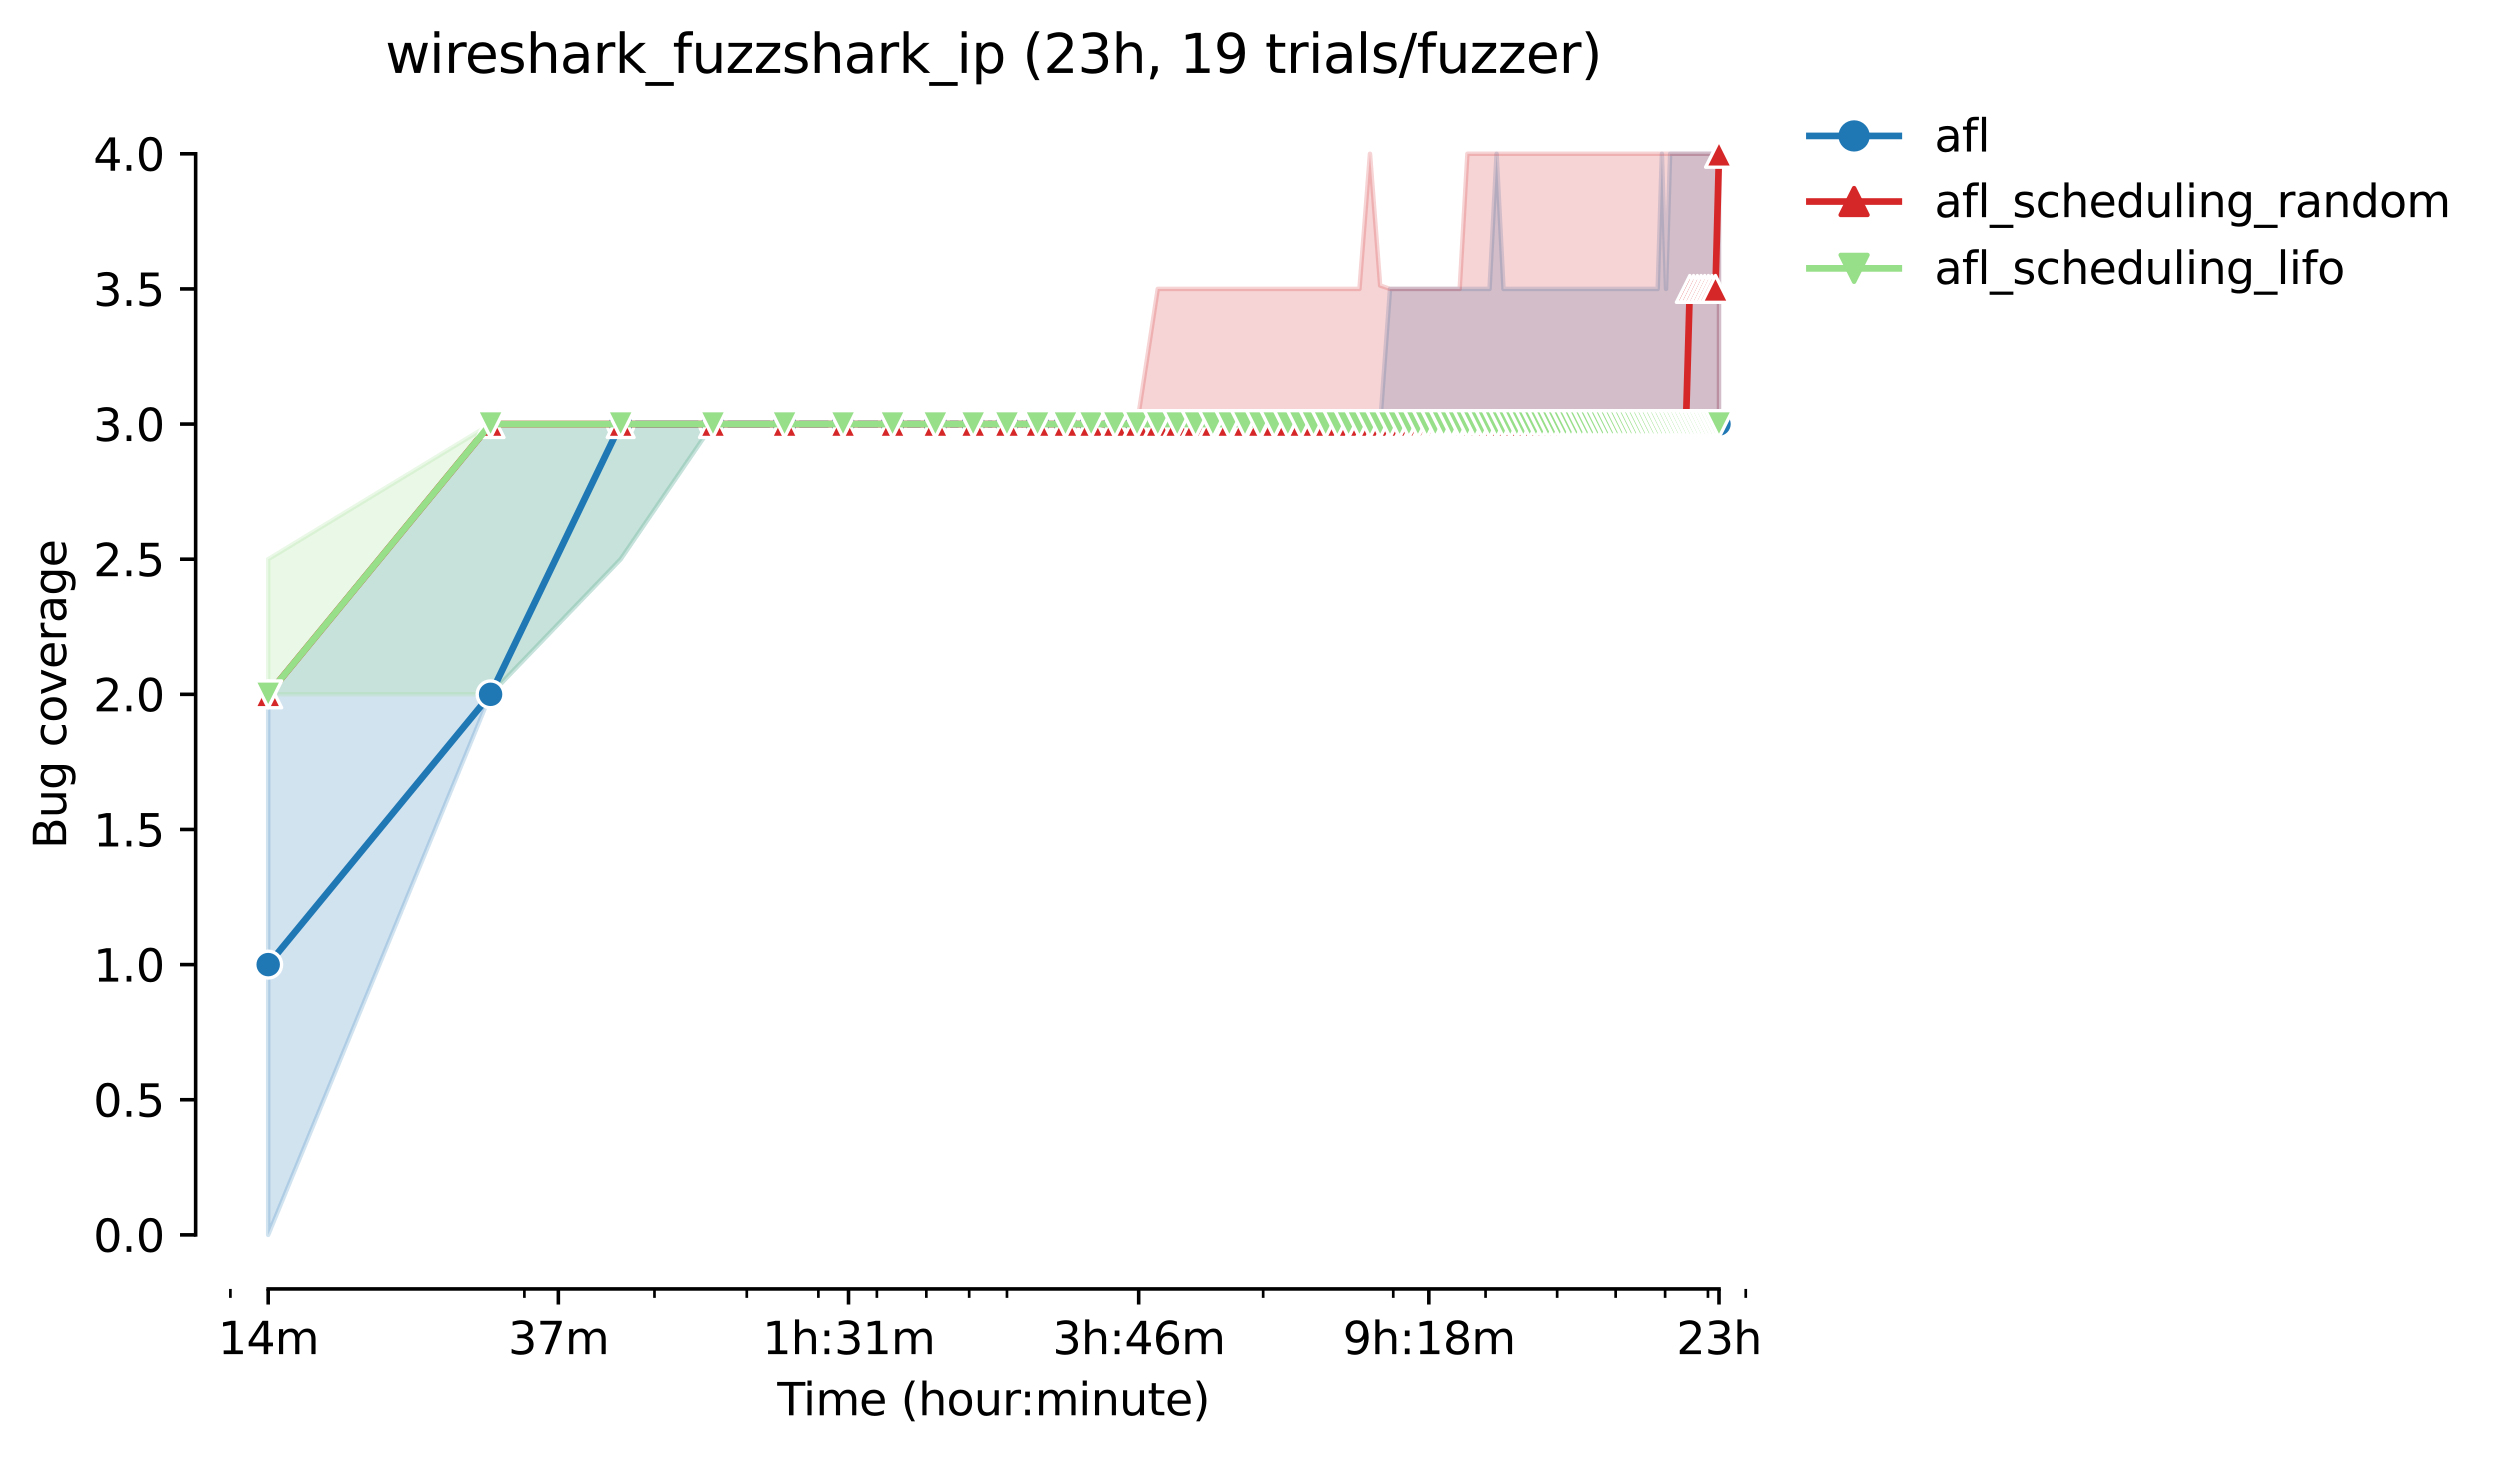<?xml version="1.0" encoding="utf-8" standalone="no"?>
<!DOCTYPE svg PUBLIC "-//W3C//DTD SVG 1.1//EN"
  "http://www.w3.org/Graphics/SVG/1.1/DTD/svg11.dtd">
<svg height="325.986pt" version="1.1" viewBox="0 0 559.439 325.986" width="559.439pt" xmlns="http://www.w3.org/2000/svg" xmlns:xlink="http://www.w3.org/1999/xlink">
 <defs>
  <style type="text/css">*{stroke-linecap:butt;stroke-linejoin:round;}</style>
 </defs>
 <g id="figure_1">
  <g id="patch_1">
   <path d="M 0 325.986 
L 559.439 325.986 
L 559.439 0 
L 0 0 
z
" style="fill:#ffffff;"/>
  </g>
  <g id="axes_1">
   <g id="patch_2">
    <path d="M 43.781 288.43 
L 400.901 288.43 
L 400.901 22.318 
L 43.781 22.318 
z
" style="fill:#ffffff;"/>
   </g>
   <g id="PolyCollection_1">
    <defs>
     <path d="M 60.014 -170.612 
L 60.014 -49.652 
L 109.78 -170.612 
L 138.892 -200.852 
L 159.547 -231.092 
L 175.568 -231.092 
L 188.658 -231.092 
L 199.726 -231.092 
L 209.313 -231.092 
L 217.77 -231.092 
L 225.335 -231.092 
L 232.178 -231.092 
L 238.425 -231.092 
L 244.172 -231.092 
L 249.493 -231.092 
L 254.446 -231.092 
L 259.08 -231.092 
L 263.433 -231.092 
L 267.536 -231.092 
L 271.418 -231.092 
L 275.101 -231.092 
L 278.604 -231.092 
L 281.944 -231.092 
L 285.136 -231.092 
L 288.191 -231.092 
L 291.122 -231.092 
L 293.938 -231.092 
L 296.648 -231.092 
L 299.259 -231.092 
L 301.778 -231.092 
L 304.213 -231.092 
L 306.567 -231.092 
L 308.846 -231.092 
L 311.056 -231.092 
L 313.199 -231.092 
L 315.28 -231.092 
L 317.303 -231.092 
L 319.27 -231.092 
L 321.185 -231.092 
L 323.05 -231.092 
L 324.867 -231.092 
L 326.64 -231.092 
L 328.37 -231.092 
L 330.06 -231.092 
L 331.711 -231.092 
L 333.324 -231.092 
L 334.902 -231.092 
L 336.446 -231.092 
L 337.958 -231.092 
L 339.438 -231.092 
L 340.889 -231.092 
L 342.31 -231.092 
L 343.705 -231.092 
L 345.072 -231.092 
L 346.414 -231.092 
L 347.732 -231.092 
L 349.025 -231.092 
L 350.296 -231.092 
L 351.545 -231.092 
L 352.772 -231.092 
L 353.979 -231.092 
L 355.166 -231.092 
L 356.333 -231.092 
L 357.482 -231.092 
L 358.613 -231.092 
L 359.726 -231.092 
L 360.822 -231.092 
L 361.902 -231.092 
L 362.965 -231.092 
L 364.014 -231.092 
L 365.047 -231.092 
L 366.065 -231.092 
L 367.069 -231.092 
L 368.06 -231.092 
L 369.036 -231.092 
L 370 -231.092 
L 370.951 -231.092 
L 371.89 -231.092 
L 372.816 -231.092 
L 373.731 -231.092 
L 374.634 -231.092 
L 375.526 -231.092 
L 376.407 -231.092 
L 377.277 -231.092 
L 378.137 -231.092 
L 378.987 -231.092 
L 379.826 -231.092 
L 380.656 -231.092 
L 381.477 -231.092 
L 382.288 -231.092 
L 383.09 -231.092 
L 383.884 -231.092 
L 384.669 -231.092 
L 384.669 -291.572 
L 384.669 -291.572 
L 383.884 -291.572 
L 383.09 -291.572 
L 382.288 -291.572 
L 381.477 -291.572 
L 380.656 -291.572 
L 379.826 -291.572 
L 378.987 -291.572 
L 378.137 -291.572 
L 377.277 -291.572 
L 376.407 -291.572 
L 375.526 -291.572 
L 374.634 -291.572 
L 373.731 -291.572 
L 372.816 -261.332 
L 371.89 -291.572 
L 370.951 -261.332 
L 370 -261.332 
L 369.036 -261.332 
L 368.06 -261.332 
L 367.069 -261.332 
L 366.065 -261.332 
L 365.047 -261.332 
L 364.014 -261.332 
L 362.965 -261.332 
L 361.902 -261.332 
L 360.822 -261.332 
L 359.726 -261.332 
L 358.613 -261.332 
L 357.482 -261.332 
L 356.333 -261.332 
L 355.166 -261.332 
L 353.979 -261.332 
L 352.772 -261.332 
L 351.545 -261.332 
L 350.296 -261.332 
L 349.025 -261.332 
L 347.732 -261.332 
L 346.414 -261.332 
L 345.072 -261.332 
L 343.705 -261.332 
L 342.31 -261.332 
L 340.889 -261.332 
L 339.438 -261.332 
L 337.958 -261.332 
L 336.446 -261.332 
L 334.902 -291.572 
L 333.324 -261.332 
L 331.711 -261.332 
L 330.06 -261.332 
L 328.37 -261.332 
L 326.64 -261.332 
L 324.867 -261.332 
L 323.05 -261.332 
L 321.185 -261.332 
L 319.27 -261.332 
L 317.303 -261.332 
L 315.28 -261.332 
L 313.199 -261.332 
L 311.056 -261.332 
L 308.846 -231.092 
L 306.567 -231.092 
L 304.213 -231.092 
L 301.778 -231.092 
L 299.259 -231.092 
L 296.648 -231.092 
L 293.938 -231.092 
L 291.122 -231.092 
L 288.191 -231.092 
L 285.136 -231.092 
L 281.944 -231.092 
L 278.604 -231.092 
L 275.101 -231.092 
L 271.418 -231.092 
L 267.536 -231.092 
L 263.433 -231.092 
L 259.08 -231.092 
L 254.446 -231.092 
L 249.493 -231.092 
L 244.172 -231.092 
L 238.425 -231.092 
L 232.178 -231.092 
L 225.335 -231.092 
L 217.77 -231.092 
L 209.313 -231.092 
L 199.726 -231.092 
L 188.658 -231.092 
L 175.568 -231.092 
L 159.547 -231.092 
L 138.892 -231.092 
L 109.78 -231.092 
L 60.014 -170.612 
z
" id="m52a200d407" style="stroke:#1f77b4;stroke-opacity:0.2;"/>
    </defs>
    <g clip-path="url(#pfe872e293b)">
     <use style="fill:#1f77b4;fill-opacity:0.2;stroke:#1f77b4;stroke-opacity:0.2;" x="0" xlink:href="#m52a200d407" y="325.986"/>
    </g>
   </g>
   <g id="PolyCollection_2">
    <defs>
     <path d="M 60.014 -170.612 
L 60.014 -170.612 
L 109.78 -231.092 
L 138.892 -231.092 
L 159.547 -231.092 
L 175.568 -231.092 
L 188.658 -231.092 
L 199.726 -231.092 
L 209.313 -231.092 
L 217.77 -231.092 
L 225.335 -231.092 
L 232.178 -231.092 
L 238.425 -231.092 
L 244.172 -231.092 
L 249.493 -231.092 
L 254.446 -231.092 
L 259.08 -231.092 
L 263.433 -231.092 
L 267.536 -231.092 
L 271.418 -231.092 
L 275.101 -231.092 
L 278.604 -231.092 
L 281.944 -231.092 
L 285.136 -231.092 
L 288.191 -231.092 
L 291.122 -231.092 
L 293.938 -231.092 
L 296.648 -231.092 
L 299.259 -231.092 
L 301.778 -231.092 
L 304.213 -231.092 
L 306.567 -231.092 
L 308.846 -231.092 
L 311.056 -231.092 
L 313.199 -231.092 
L 315.28 -231.092 
L 317.303 -231.092 
L 319.27 -231.092 
L 321.185 -231.092 
L 323.05 -231.092 
L 324.867 -231.092 
L 326.64 -231.092 
L 328.37 -231.092 
L 330.06 -231.092 
L 331.711 -231.092 
L 333.324 -231.092 
L 334.902 -231.092 
L 336.446 -231.092 
L 337.958 -231.092 
L 339.438 -231.092 
L 340.889 -231.092 
L 342.31 -231.092 
L 343.705 -231.092 
L 345.072 -231.092 
L 346.414 -231.092 
L 347.732 -231.092 
L 349.025 -231.092 
L 350.296 -231.092 
L 351.545 -231.092 
L 352.772 -231.092 
L 353.979 -231.092 
L 355.166 -231.092 
L 356.333 -231.092 
L 357.482 -231.092 
L 358.613 -231.092 
L 359.726 -231.092 
L 360.822 -231.092 
L 361.902 -231.092 
L 362.965 -231.092 
L 364.014 -231.092 
L 365.047 -231.092 
L 366.065 -231.092 
L 367.069 -231.092 
L 368.06 -231.092 
L 369.036 -231.092 
L 370 -231.092 
L 370.951 -231.092 
L 371.89 -231.092 
L 372.816 -231.092 
L 373.731 -231.092 
L 374.634 -231.092 
L 375.526 -231.092 
L 376.407 -231.092 
L 377.277 -231.092 
L 378.137 -231.092 
L 378.987 -231.092 
L 379.826 -231.092 
L 380.656 -231.092 
L 381.477 -231.092 
L 382.288 -231.092 
L 383.09 -231.092 
L 383.884 -231.092 
L 384.669 -231.092 
L 384.669 -291.572 
L 384.669 -291.572 
L 383.884 -291.572 
L 383.09 -291.572 
L 382.288 -291.572 
L 381.477 -291.572 
L 380.656 -291.572 
L 379.826 -291.572 
L 378.987 -291.572 
L 378.137 -291.572 
L 377.277 -291.572 
L 376.407 -291.572 
L 375.526 -291.572 
L 374.634 -291.572 
L 373.731 -291.572 
L 372.816 -291.572 
L 371.89 -291.572 
L 370.951 -291.572 
L 370 -291.572 
L 369.036 -291.572 
L 368.06 -291.572 
L 367.069 -291.572 
L 366.065 -291.572 
L 365.047 -291.572 
L 364.014 -291.572 
L 362.965 -291.572 
L 361.902 -291.572 
L 360.822 -291.572 
L 359.726 -291.572 
L 358.613 -291.572 
L 357.482 -291.572 
L 356.333 -291.572 
L 355.166 -291.572 
L 353.979 -291.572 
L 352.772 -291.572 
L 351.545 -291.572 
L 350.296 -291.572 
L 349.025 -291.572 
L 347.732 -291.572 
L 346.414 -291.572 
L 345.072 -291.572 
L 343.705 -291.572 
L 342.31 -291.572 
L 340.889 -291.572 
L 339.438 -291.572 
L 337.958 -291.572 
L 336.446 -291.572 
L 334.902 -291.572 
L 333.324 -291.572 
L 331.711 -291.572 
L 330.06 -291.572 
L 328.37 -291.572 
L 326.64 -261.332 
L 324.867 -261.332 
L 323.05 -261.332 
L 321.185 -261.332 
L 319.27 -261.332 
L 317.303 -261.332 
L 315.28 -261.332 
L 313.199 -261.332 
L 311.056 -261.332 
L 308.846 -262.088 
L 306.567 -291.572 
L 304.213 -261.332 
L 301.778 -261.332 
L 299.259 -261.332 
L 296.648 -261.332 
L 293.938 -261.332 
L 291.122 -261.332 
L 288.191 -261.332 
L 285.136 -261.332 
L 281.944 -261.332 
L 278.604 -261.332 
L 275.101 -261.332 
L 271.418 -261.332 
L 267.536 -261.332 
L 263.433 -261.332 
L 259.08 -261.332 
L 254.446 -231.092 
L 249.493 -231.092 
L 244.172 -231.092 
L 238.425 -231.092 
L 232.178 -231.092 
L 225.335 -231.092 
L 217.77 -231.092 
L 209.313 -231.092 
L 199.726 -231.092 
L 188.658 -231.092 
L 175.568 -231.092 
L 159.547 -231.092 
L 138.892 -231.092 
L 109.78 -231.092 
L 60.014 -170.612 
z
" id="m82e6be1103" style="stroke:#d62728;stroke-opacity:0.2;"/>
    </defs>
    <g clip-path="url(#pfe872e293b)">
     <use style="fill:#d62728;fill-opacity:0.2;stroke:#d62728;stroke-opacity:0.2;" x="0" xlink:href="#m82e6be1103" y="325.986"/>
    </g>
   </g>
   <g id="PolyCollection_3">
    <defs>
     <path d="M 60.014 -200.852 
L 60.014 -170.612 
L 109.78 -170.612 
L 138.892 -200.852 
L 159.547 -231.092 
L 175.568 -231.092 
L 188.658 -231.092 
L 199.726 -231.092 
L 209.313 -231.092 
L 217.77 -231.092 
L 225.335 -231.092 
L 232.178 -231.092 
L 238.425 -231.092 
L 244.172 -231.092 
L 249.493 -231.092 
L 254.446 -231.092 
L 259.08 -231.092 
L 263.433 -231.092 
L 267.536 -231.092 
L 271.418 -231.092 
L 275.101 -231.092 
L 278.604 -231.092 
L 281.944 -231.092 
L 285.136 -231.092 
L 288.191 -231.092 
L 291.122 -231.092 
L 293.938 -231.092 
L 296.648 -231.092 
L 299.259 -231.092 
L 301.778 -231.092 
L 304.213 -231.092 
L 306.567 -231.092 
L 308.846 -231.092 
L 311.056 -231.092 
L 313.199 -231.092 
L 315.28 -231.092 
L 317.303 -231.092 
L 319.27 -231.092 
L 321.185 -231.092 
L 323.05 -231.092 
L 324.867 -231.092 
L 326.64 -231.092 
L 328.37 -231.092 
L 330.06 -231.092 
L 331.711 -231.092 
L 333.324 -231.092 
L 334.902 -231.092 
L 336.446 -231.092 
L 337.958 -231.092 
L 339.438 -231.092 
L 340.889 -231.092 
L 342.31 -231.092 
L 343.705 -231.092 
L 345.072 -231.092 
L 346.414 -231.092 
L 347.732 -231.092 
L 349.025 -231.092 
L 350.296 -231.092 
L 351.545 -231.092 
L 352.772 -231.092 
L 353.979 -231.092 
L 355.166 -231.092 
L 356.333 -231.092 
L 357.482 -231.092 
L 358.613 -231.092 
L 359.726 -231.092 
L 360.822 -231.092 
L 361.902 -231.092 
L 362.965 -231.092 
L 364.014 -231.092 
L 365.047 -231.092 
L 366.065 -231.092 
L 367.069 -231.092 
L 368.06 -231.092 
L 369.036 -231.092 
L 370 -231.092 
L 370.951 -231.092 
L 371.89 -231.092 
L 372.816 -231.092 
L 373.731 -231.092 
L 374.634 -231.092 
L 375.526 -231.092 
L 376.407 -231.092 
L 377.277 -231.092 
L 378.137 -231.092 
L 378.987 -231.092 
L 379.826 -231.092 
L 380.656 -231.092 
L 381.477 -231.092 
L 382.288 -231.092 
L 383.09 -231.092 
L 383.884 -231.092 
L 384.669 -231.092 
L 384.669 -231.092 
L 384.669 -231.092 
L 383.884 -231.092 
L 383.09 -231.092 
L 382.288 -231.092 
L 381.477 -231.092 
L 380.656 -231.092 
L 379.826 -231.092 
L 378.987 -231.092 
L 378.137 -231.092 
L 377.277 -231.092 
L 376.407 -231.092 
L 375.526 -231.092 
L 374.634 -231.092 
L 373.731 -231.092 
L 372.816 -231.092 
L 371.89 -231.092 
L 370.951 -231.092 
L 370 -231.092 
L 369.036 -231.092 
L 368.06 -231.092 
L 367.069 -231.092 
L 366.065 -231.092 
L 365.047 -231.092 
L 364.014 -231.092 
L 362.965 -231.092 
L 361.902 -231.092 
L 360.822 -231.092 
L 359.726 -231.092 
L 358.613 -231.092 
L 357.482 -231.092 
L 356.333 -231.092 
L 355.166 -231.092 
L 353.979 -231.092 
L 352.772 -231.092 
L 351.545 -231.092 
L 350.296 -231.092 
L 349.025 -231.092 
L 347.732 -231.092 
L 346.414 -231.092 
L 345.072 -231.092 
L 343.705 -231.092 
L 342.31 -231.092 
L 340.889 -231.092 
L 339.438 -231.092 
L 337.958 -231.092 
L 336.446 -231.092 
L 334.902 -231.092 
L 333.324 -231.092 
L 331.711 -231.092 
L 330.06 -231.092 
L 328.37 -231.092 
L 326.64 -231.092 
L 324.867 -231.092 
L 323.05 -231.092 
L 321.185 -231.092 
L 319.27 -231.092 
L 317.303 -231.092 
L 315.28 -231.092 
L 313.199 -231.092 
L 311.056 -231.092 
L 308.846 -231.092 
L 306.567 -231.092 
L 304.213 -231.092 
L 301.778 -231.092 
L 299.259 -231.092 
L 296.648 -231.092 
L 293.938 -231.092 
L 291.122 -231.092 
L 288.191 -231.092 
L 285.136 -231.092 
L 281.944 -231.092 
L 278.604 -231.092 
L 275.101 -231.092 
L 271.418 -231.092 
L 267.536 -231.092 
L 263.433 -231.092 
L 259.08 -231.092 
L 254.446 -231.092 
L 249.493 -231.092 
L 244.172 -231.092 
L 238.425 -231.092 
L 232.178 -231.092 
L 225.335 -231.092 
L 217.77 -231.092 
L 209.313 -231.092 
L 199.726 -231.092 
L 188.658 -231.092 
L 175.568 -231.092 
L 159.547 -231.092 
L 138.892 -231.092 
L 109.78 -231.092 
L 60.014 -200.852 
z
" id="m0ca825c224" style="stroke:#98df8a;stroke-opacity:0.2;"/>
    </defs>
    <g clip-path="url(#pfe872e293b)">
     <use style="fill:#98df8a;fill-opacity:0.2;stroke:#98df8a;stroke-opacity:0.2;" x="0" xlink:href="#m0ca825c224" y="325.986"/>
    </g>
   </g>
   <g id="matplotlib.axis_1">
    <g id="xtick_1">
     <g id="line2d_1">
      <defs>
       <path d="M 0 0 
L 0 3.5 
" id="meaad5ef803" style="stroke:#000000;stroke-width:0.8;"/>
      </defs>
      <g>
       <use style="stroke:#000000;stroke-width:0.8;" x="60.014" xlink:href="#meaad5ef803" y="288.43"/>
      </g>
     </g>
     <g id="text_1">
      <!-- 14m -->
      <g transform="translate(48.781 303.029)scale(0.1 -0.1)">
       <defs>
        <path d="M 794 531 
L 1825 531 
L 1825 4091 
L 703 3866 
L 703 4441 
L 1819 4666 
L 2450 4666 
L 2450 531 
L 3481 531 
L 3481 0 
L 794 0 
L 794 531 
z
" id="DejaVuSans-31" transform="scale(0.016)"/>
        <path d="M 2419 4116 
L 825 1625 
L 2419 1625 
L 2419 4116 
z
M 2253 4666 
L 3047 4666 
L 3047 1625 
L 3713 1625 
L 3713 1100 
L 3047 1100 
L 3047 0 
L 2419 0 
L 2419 1100 
L 313 1100 
L 313 1709 
L 2253 4666 
z
" id="DejaVuSans-34" transform="scale(0.016)"/>
        <path d="M 3328 2828 
Q 3544 3216 3844 3400 
Q 4144 3584 4550 3584 
Q 5097 3584 5394 3201 
Q 5691 2819 5691 2113 
L 5691 0 
L 5113 0 
L 5113 2094 
Q 5113 2597 4934 2840 
Q 4756 3084 4391 3084 
Q 3944 3084 3684 2787 
Q 3425 2491 3425 1978 
L 3425 0 
L 2847 0 
L 2847 2094 
Q 2847 2600 2669 2842 
Q 2491 3084 2119 3084 
Q 1678 3084 1418 2786 
Q 1159 2488 1159 1978 
L 1159 0 
L 581 0 
L 581 3500 
L 1159 3500 
L 1159 2956 
Q 1356 3278 1631 3431 
Q 1906 3584 2284 3584 
Q 2666 3584 2933 3390 
Q 3200 3197 3328 2828 
z
" id="DejaVuSans-6d" transform="scale(0.016)"/>
       </defs>
       <use xlink:href="#DejaVuSans-31"/>
       <use x="63.623" xlink:href="#DejaVuSans-34"/>
       <use x="127.246" xlink:href="#DejaVuSans-6d"/>
      </g>
     </g>
    </g>
    <g id="xtick_2">
     <g id="line2d_2">
      <g>
       <use style="stroke:#000000;stroke-width:0.8;" x="124.945" xlink:href="#meaad5ef803" y="288.43"/>
      </g>
     </g>
     <g id="text_2">
      <!-- 37m -->
      <g transform="translate(113.712 303.029)scale(0.1 -0.1)">
       <defs>
        <path d="M 2597 2516 
Q 3050 2419 3304 2112 
Q 3559 1806 3559 1356 
Q 3559 666 3084 287 
Q 2609 -91 1734 -91 
Q 1441 -91 1130 -33 
Q 819 25 488 141 
L 488 750 
Q 750 597 1062 519 
Q 1375 441 1716 441 
Q 2309 441 2620 675 
Q 2931 909 2931 1356 
Q 2931 1769 2642 2001 
Q 2353 2234 1838 2234 
L 1294 2234 
L 1294 2753 
L 1863 2753 
Q 2328 2753 2575 2939 
Q 2822 3125 2822 3475 
Q 2822 3834 2567 4026 
Q 2313 4219 1838 4219 
Q 1578 4219 1281 4162 
Q 984 4106 628 3988 
L 628 4550 
Q 988 4650 1302 4700 
Q 1616 4750 1894 4750 
Q 2613 4750 3031 4423 
Q 3450 4097 3450 3541 
Q 3450 3153 3228 2886 
Q 3006 2619 2597 2516 
z
" id="DejaVuSans-33" transform="scale(0.016)"/>
        <path d="M 525 4666 
L 3525 4666 
L 3525 4397 
L 1831 0 
L 1172 0 
L 2766 4134 
L 525 4134 
L 525 4666 
z
" id="DejaVuSans-37" transform="scale(0.016)"/>
       </defs>
       <use xlink:href="#DejaVuSans-33"/>
       <use x="63.623" xlink:href="#DejaVuSans-37"/>
       <use x="127.246" xlink:href="#DejaVuSans-6d"/>
      </g>
     </g>
    </g>
    <g id="xtick_3">
     <g id="line2d_3">
      <g>
       <use style="stroke:#000000;stroke-width:0.8;" x="189.876" xlink:href="#meaad5ef803" y="288.43"/>
      </g>
     </g>
     <g id="text_3">
      <!-- 1h:31m -->
      <g transform="translate(170.609 303.029)scale(0.1 -0.1)">
       <defs>
        <path d="M 3513 2113 
L 3513 0 
L 2938 0 
L 2938 2094 
Q 2938 2591 2744 2837 
Q 2550 3084 2163 3084 
Q 1697 3084 1428 2787 
Q 1159 2491 1159 1978 
L 1159 0 
L 581 0 
L 581 4863 
L 1159 4863 
L 1159 2956 
Q 1366 3272 1645 3428 
Q 1925 3584 2291 3584 
Q 2894 3584 3203 3211 
Q 3513 2838 3513 2113 
z
" id="DejaVuSans-68" transform="scale(0.016)"/>
        <path d="M 750 794 
L 1409 794 
L 1409 0 
L 750 0 
L 750 794 
z
M 750 3309 
L 1409 3309 
L 1409 2516 
L 750 2516 
L 750 3309 
z
" id="DejaVuSans-3a" transform="scale(0.016)"/>
       </defs>
       <use xlink:href="#DejaVuSans-31"/>
       <use x="63.623" xlink:href="#DejaVuSans-68"/>
       <use x="127.002" xlink:href="#DejaVuSans-3a"/>
       <use x="160.693" xlink:href="#DejaVuSans-33"/>
       <use x="224.316" xlink:href="#DejaVuSans-31"/>
       <use x="287.939" xlink:href="#DejaVuSans-6d"/>
      </g>
     </g>
    </g>
    <g id="xtick_4">
     <g id="line2d_4">
      <g>
       <use style="stroke:#000000;stroke-width:0.8;" x="254.807" xlink:href="#meaad5ef803" y="288.43"/>
      </g>
     </g>
     <g id="text_4">
      <!-- 3h:46m -->
      <g transform="translate(235.54 303.029)scale(0.1 -0.1)">
       <defs>
        <path d="M 2113 2584 
Q 1688 2584 1439 2293 
Q 1191 2003 1191 1497 
Q 1191 994 1439 701 
Q 1688 409 2113 409 
Q 2538 409 2786 701 
Q 3034 994 3034 1497 
Q 3034 2003 2786 2293 
Q 2538 2584 2113 2584 
z
M 3366 4563 
L 3366 3988 
Q 3128 4100 2886 4159 
Q 2644 4219 2406 4219 
Q 1781 4219 1451 3797 
Q 1122 3375 1075 2522 
Q 1259 2794 1537 2939 
Q 1816 3084 2150 3084 
Q 2853 3084 3261 2657 
Q 3669 2231 3669 1497 
Q 3669 778 3244 343 
Q 2819 -91 2113 -91 
Q 1303 -91 875 529 
Q 447 1150 447 2328 
Q 447 3434 972 4092 
Q 1497 4750 2381 4750 
Q 2619 4750 2861 4703 
Q 3103 4656 3366 4563 
z
" id="DejaVuSans-36" transform="scale(0.016)"/>
       </defs>
       <use xlink:href="#DejaVuSans-33"/>
       <use x="63.623" xlink:href="#DejaVuSans-68"/>
       <use x="127.002" xlink:href="#DejaVuSans-3a"/>
       <use x="160.693" xlink:href="#DejaVuSans-34"/>
       <use x="224.316" xlink:href="#DejaVuSans-36"/>
       <use x="287.939" xlink:href="#DejaVuSans-6d"/>
      </g>
     </g>
    </g>
    <g id="xtick_5">
     <g id="line2d_5">
      <g>
       <use style="stroke:#000000;stroke-width:0.8;" x="319.738" xlink:href="#meaad5ef803" y="288.43"/>
      </g>
     </g>
     <g id="text_5">
      <!-- 9h:18m -->
      <g transform="translate(300.471 303.029)scale(0.1 -0.1)">
       <defs>
        <path d="M 703 97 
L 703 672 
Q 941 559 1184 500 
Q 1428 441 1663 441 
Q 2288 441 2617 861 
Q 2947 1281 2994 2138 
Q 2813 1869 2534 1725 
Q 2256 1581 1919 1581 
Q 1219 1581 811 2004 
Q 403 2428 403 3163 
Q 403 3881 828 4315 
Q 1253 4750 1959 4750 
Q 2769 4750 3195 4129 
Q 3622 3509 3622 2328 
Q 3622 1225 3098 567 
Q 2575 -91 1691 -91 
Q 1453 -91 1209 -44 
Q 966 3 703 97 
z
M 1959 2075 
Q 2384 2075 2632 2365 
Q 2881 2656 2881 3163 
Q 2881 3666 2632 3958 
Q 2384 4250 1959 4250 
Q 1534 4250 1286 3958 
Q 1038 3666 1038 3163 
Q 1038 2656 1286 2365 
Q 1534 2075 1959 2075 
z
" id="DejaVuSans-39" transform="scale(0.016)"/>
        <path d="M 2034 2216 
Q 1584 2216 1326 1975 
Q 1069 1734 1069 1313 
Q 1069 891 1326 650 
Q 1584 409 2034 409 
Q 2484 409 2743 651 
Q 3003 894 3003 1313 
Q 3003 1734 2745 1975 
Q 2488 2216 2034 2216 
z
M 1403 2484 
Q 997 2584 770 2862 
Q 544 3141 544 3541 
Q 544 4100 942 4425 
Q 1341 4750 2034 4750 
Q 2731 4750 3128 4425 
Q 3525 4100 3525 3541 
Q 3525 3141 3298 2862 
Q 3072 2584 2669 2484 
Q 3125 2378 3379 2068 
Q 3634 1759 3634 1313 
Q 3634 634 3220 271 
Q 2806 -91 2034 -91 
Q 1263 -91 848 271 
Q 434 634 434 1313 
Q 434 1759 690 2068 
Q 947 2378 1403 2484 
z
M 1172 3481 
Q 1172 3119 1398 2916 
Q 1625 2713 2034 2713 
Q 2441 2713 2670 2916 
Q 2900 3119 2900 3481 
Q 2900 3844 2670 4047 
Q 2441 4250 2034 4250 
Q 1625 4250 1398 4047 
Q 1172 3844 1172 3481 
z
" id="DejaVuSans-38" transform="scale(0.016)"/>
       </defs>
       <use xlink:href="#DejaVuSans-39"/>
       <use x="63.623" xlink:href="#DejaVuSans-68"/>
       <use x="127.002" xlink:href="#DejaVuSans-3a"/>
       <use x="160.693" xlink:href="#DejaVuSans-31"/>
       <use x="224.316" xlink:href="#DejaVuSans-38"/>
       <use x="287.939" xlink:href="#DejaVuSans-6d"/>
      </g>
     </g>
    </g>
    <g id="xtick_6">
     <g id="line2d_6">
      <g>
       <use style="stroke:#000000;stroke-width:0.8;" x="384.669" xlink:href="#meaad5ef803" y="288.43"/>
      </g>
     </g>
     <g id="text_6">
      <!-- 23h -->
      <g transform="translate(375.138 303.029)scale(0.1 -0.1)">
       <defs>
        <path d="M 1228 531 
L 3431 531 
L 3431 0 
L 469 0 
L 469 531 
Q 828 903 1448 1529 
Q 2069 2156 2228 2338 
Q 2531 2678 2651 2914 
Q 2772 3150 2772 3378 
Q 2772 3750 2511 3984 
Q 2250 4219 1831 4219 
Q 1534 4219 1204 4116 
Q 875 4013 500 3803 
L 500 4441 
Q 881 4594 1212 4672 
Q 1544 4750 1819 4750 
Q 2544 4750 2975 4387 
Q 3406 4025 3406 3419 
Q 3406 3131 3298 2873 
Q 3191 2616 2906 2266 
Q 2828 2175 2409 1742 
Q 1991 1309 1228 531 
z
" id="DejaVuSans-32" transform="scale(0.016)"/>
       </defs>
       <use xlink:href="#DejaVuSans-32"/>
       <use x="63.623" xlink:href="#DejaVuSans-33"/>
       <use x="127.246" xlink:href="#DejaVuSans-68"/>
      </g>
     </g>
    </g>
    <g id="xtick_7">
     <g id="line2d_7">
      <defs>
       <path d="M 0 0 
L 0 2 
" id="m0a7d9e60d2" style="stroke:#000000;stroke-width:0.6;"/>
      </defs>
      <g>
       <use style="stroke:#000000;stroke-width:0.6;" x="51.557" xlink:href="#m0a7d9e60d2" y="288.43"/>
      </g>
     </g>
    </g>
    <g id="xtick_8">
     <g id="line2d_8">
      <g>
       <use style="stroke:#000000;stroke-width:0.6;" x="117.345" xlink:href="#m0a7d9e60d2" y="288.43"/>
      </g>
     </g>
    </g>
    <g id="xtick_9">
     <g id="line2d_9">
      <g>
       <use style="stroke:#000000;stroke-width:0.6;" x="146.457" xlink:href="#m0a7d9e60d2" y="288.43"/>
      </g>
     </g>
    </g>
    <g id="xtick_10">
     <g id="line2d_10">
      <g>
       <use style="stroke:#000000;stroke-width:0.6;" x="167.112" xlink:href="#m0a7d9e60d2" y="288.43"/>
      </g>
     </g>
    </g>
    <g id="xtick_11">
     <g id="line2d_11">
      <g>
       <use style="stroke:#000000;stroke-width:0.6;" x="183.133" xlink:href="#m0a7d9e60d2" y="288.43"/>
      </g>
     </g>
    </g>
    <g id="xtick_12">
     <g id="line2d_12">
      <g>
       <use style="stroke:#000000;stroke-width:0.6;" x="196.223" xlink:href="#m0a7d9e60d2" y="288.43"/>
      </g>
     </g>
    </g>
    <g id="xtick_13">
     <g id="line2d_13">
      <g>
       <use style="stroke:#000000;stroke-width:0.6;" x="207.291" xlink:href="#m0a7d9e60d2" y="288.43"/>
      </g>
     </g>
    </g>
    <g id="xtick_14">
     <g id="line2d_14">
      <g>
       <use style="stroke:#000000;stroke-width:0.6;" x="216.878" xlink:href="#m0a7d9e60d2" y="288.43"/>
      </g>
     </g>
    </g>
    <g id="xtick_15">
     <g id="line2d_15">
      <g>
       <use style="stroke:#000000;stroke-width:0.6;" x="225.335" xlink:href="#m0a7d9e60d2" y="288.43"/>
      </g>
     </g>
    </g>
    <g id="xtick_16">
     <g id="line2d_16">
      <g>
       <use style="stroke:#000000;stroke-width:0.6;" x="282.666" xlink:href="#m0a7d9e60d2" y="288.43"/>
      </g>
     </g>
    </g>
    <g id="xtick_17">
     <g id="line2d_17">
      <g>
       <use style="stroke:#000000;stroke-width:0.6;" x="311.777" xlink:href="#m0a7d9e60d2" y="288.43"/>
      </g>
     </g>
    </g>
    <g id="xtick_18">
     <g id="line2d_18">
      <g>
       <use style="stroke:#000000;stroke-width:0.6;" x="332.432" xlink:href="#m0a7d9e60d2" y="288.43"/>
      </g>
     </g>
    </g>
    <g id="xtick_19">
     <g id="line2d_19">
      <g>
       <use style="stroke:#000000;stroke-width:0.6;" x="348.453" xlink:href="#m0a7d9e60d2" y="288.43"/>
      </g>
     </g>
    </g>
    <g id="xtick_20">
     <g id="line2d_20">
      <g>
       <use style="stroke:#000000;stroke-width:0.6;" x="361.544" xlink:href="#m0a7d9e60d2" y="288.43"/>
      </g>
     </g>
    </g>
    <g id="xtick_21">
     <g id="line2d_21">
      <g>
       <use style="stroke:#000000;stroke-width:0.6;" x="372.611" xlink:href="#m0a7d9e60d2" y="288.43"/>
      </g>
     </g>
    </g>
    <g id="xtick_22">
     <g id="line2d_22">
      <g>
       <use style="stroke:#000000;stroke-width:0.6;" x="382.199" xlink:href="#m0a7d9e60d2" y="288.43"/>
      </g>
     </g>
    </g>
    <g id="xtick_23">
     <g id="line2d_23">
      <g>
       <use style="stroke:#000000;stroke-width:0.6;" x="390.655" xlink:href="#m0a7d9e60d2" y="288.43"/>
      </g>
     </g>
    </g>
    <g id="text_7">
     <!-- Time (hour:minute) -->
     <g transform="translate(173.934 316.707)scale(0.1 -0.1)">
      <defs>
       <path d="M -19 4666 
L 3928 4666 
L 3928 4134 
L 2272 4134 
L 2272 0 
L 1638 0 
L 1638 4134 
L -19 4134 
L -19 4666 
z
" id="DejaVuSans-54" transform="scale(0.016)"/>
       <path d="M 603 3500 
L 1178 3500 
L 1178 0 
L 603 0 
L 603 3500 
z
M 603 4863 
L 1178 4863 
L 1178 4134 
L 603 4134 
L 603 4863 
z
" id="DejaVuSans-69" transform="scale(0.016)"/>
       <path d="M 3597 1894 
L 3597 1613 
L 953 1613 
Q 991 1019 1311 708 
Q 1631 397 2203 397 
Q 2534 397 2845 478 
Q 3156 559 3463 722 
L 3463 178 
Q 3153 47 2828 -22 
Q 2503 -91 2169 -91 
Q 1331 -91 842 396 
Q 353 884 353 1716 
Q 353 2575 817 3079 
Q 1281 3584 2069 3584 
Q 2775 3584 3186 3129 
Q 3597 2675 3597 1894 
z
M 3022 2063 
Q 3016 2534 2758 2815 
Q 2500 3097 2075 3097 
Q 1594 3097 1305 2825 
Q 1016 2553 972 2059 
L 3022 2063 
z
" id="DejaVuSans-65" transform="scale(0.016)"/>
       <path id="DejaVuSans-20" transform="scale(0.016)"/>
       <path d="M 1984 4856 
Q 1566 4138 1362 3434 
Q 1159 2731 1159 2009 
Q 1159 1288 1364 580 
Q 1569 -128 1984 -844 
L 1484 -844 
Q 1016 -109 783 600 
Q 550 1309 550 2009 
Q 550 2706 781 3412 
Q 1013 4119 1484 4856 
L 1984 4856 
z
" id="DejaVuSans-28" transform="scale(0.016)"/>
       <path d="M 1959 3097 
Q 1497 3097 1228 2736 
Q 959 2375 959 1747 
Q 959 1119 1226 758 
Q 1494 397 1959 397 
Q 2419 397 2687 759 
Q 2956 1122 2956 1747 
Q 2956 2369 2687 2733 
Q 2419 3097 1959 3097 
z
M 1959 3584 
Q 2709 3584 3137 3096 
Q 3566 2609 3566 1747 
Q 3566 888 3137 398 
Q 2709 -91 1959 -91 
Q 1206 -91 779 398 
Q 353 888 353 1747 
Q 353 2609 779 3096 
Q 1206 3584 1959 3584 
z
" id="DejaVuSans-6f" transform="scale(0.016)"/>
       <path d="M 544 1381 
L 544 3500 
L 1119 3500 
L 1119 1403 
Q 1119 906 1312 657 
Q 1506 409 1894 409 
Q 2359 409 2629 706 
Q 2900 1003 2900 1516 
L 2900 3500 
L 3475 3500 
L 3475 0 
L 2900 0 
L 2900 538 
Q 2691 219 2414 64 
Q 2138 -91 1772 -91 
Q 1169 -91 856 284 
Q 544 659 544 1381 
z
M 1991 3584 
L 1991 3584 
z
" id="DejaVuSans-75" transform="scale(0.016)"/>
       <path d="M 2631 2963 
Q 2534 3019 2420 3045 
Q 2306 3072 2169 3072 
Q 1681 3072 1420 2755 
Q 1159 2438 1159 1844 
L 1159 0 
L 581 0 
L 581 3500 
L 1159 3500 
L 1159 2956 
Q 1341 3275 1631 3429 
Q 1922 3584 2338 3584 
Q 2397 3584 2469 3576 
Q 2541 3569 2628 3553 
L 2631 2963 
z
" id="DejaVuSans-72" transform="scale(0.016)"/>
       <path d="M 3513 2113 
L 3513 0 
L 2938 0 
L 2938 2094 
Q 2938 2591 2744 2837 
Q 2550 3084 2163 3084 
Q 1697 3084 1428 2787 
Q 1159 2491 1159 1978 
L 1159 0 
L 581 0 
L 581 3500 
L 1159 3500 
L 1159 2956 
Q 1366 3272 1645 3428 
Q 1925 3584 2291 3584 
Q 2894 3584 3203 3211 
Q 3513 2838 3513 2113 
z
" id="DejaVuSans-6e" transform="scale(0.016)"/>
       <path d="M 1172 4494 
L 1172 3500 
L 2356 3500 
L 2356 3053 
L 1172 3053 
L 1172 1153 
Q 1172 725 1289 603 
Q 1406 481 1766 481 
L 2356 481 
L 2356 0 
L 1766 0 
Q 1100 0 847 248 
Q 594 497 594 1153 
L 594 3053 
L 172 3053 
L 172 3500 
L 594 3500 
L 594 4494 
L 1172 4494 
z
" id="DejaVuSans-74" transform="scale(0.016)"/>
       <path d="M 513 4856 
L 1013 4856 
Q 1481 4119 1714 3412 
Q 1947 2706 1947 2009 
Q 1947 1309 1714 600 
Q 1481 -109 1013 -844 
L 513 -844 
Q 928 -128 1133 580 
Q 1338 1288 1338 2009 
Q 1338 2731 1133 3434 
Q 928 4138 513 4856 
z
" id="DejaVuSans-29" transform="scale(0.016)"/>
      </defs>
      <use xlink:href="#DejaVuSans-54"/>
      <use x="57.959" xlink:href="#DejaVuSans-69"/>
      <use x="85.742" xlink:href="#DejaVuSans-6d"/>
      <use x="183.154" xlink:href="#DejaVuSans-65"/>
      <use x="244.678" xlink:href="#DejaVuSans-20"/>
      <use x="276.465" xlink:href="#DejaVuSans-28"/>
      <use x="315.479" xlink:href="#DejaVuSans-68"/>
      <use x="378.857" xlink:href="#DejaVuSans-6f"/>
      <use x="440.039" xlink:href="#DejaVuSans-75"/>
      <use x="503.418" xlink:href="#DejaVuSans-72"/>
      <use x="542.781" xlink:href="#DejaVuSans-3a"/>
      <use x="576.473" xlink:href="#DejaVuSans-6d"/>
      <use x="673.885" xlink:href="#DejaVuSans-69"/>
      <use x="701.668" xlink:href="#DejaVuSans-6e"/>
      <use x="765.047" xlink:href="#DejaVuSans-75"/>
      <use x="828.426" xlink:href="#DejaVuSans-74"/>
      <use x="867.635" xlink:href="#DejaVuSans-65"/>
      <use x="929.158" xlink:href="#DejaVuSans-29"/>
     </g>
    </g>
   </g>
   <g id="matplotlib.axis_2">
    <g id="ytick_1">
     <g id="line2d_24">
      <defs>
       <path d="M 0 0 
L -3.5 0 
" id="m8b1e8f4e35" style="stroke:#000000;stroke-width:0.8;"/>
      </defs>
      <g>
       <use style="stroke:#000000;stroke-width:0.8;" x="43.781" xlink:href="#m8b1e8f4e35" y="276.334"/>
      </g>
     </g>
     <g id="text_8">
      <!-- 0.0 -->
      <g transform="translate(20.878 280.133)scale(0.1 -0.1)">
       <defs>
        <path d="M 2034 4250 
Q 1547 4250 1301 3770 
Q 1056 3291 1056 2328 
Q 1056 1369 1301 889 
Q 1547 409 2034 409 
Q 2525 409 2770 889 
Q 3016 1369 3016 2328 
Q 3016 3291 2770 3770 
Q 2525 4250 2034 4250 
z
M 2034 4750 
Q 2819 4750 3233 4129 
Q 3647 3509 3647 2328 
Q 3647 1150 3233 529 
Q 2819 -91 2034 -91 
Q 1250 -91 836 529 
Q 422 1150 422 2328 
Q 422 3509 836 4129 
Q 1250 4750 2034 4750 
z
" id="DejaVuSans-30" transform="scale(0.016)"/>
        <path d="M 684 794 
L 1344 794 
L 1344 0 
L 684 0 
L 684 794 
z
" id="DejaVuSans-2e" transform="scale(0.016)"/>
       </defs>
       <use xlink:href="#DejaVuSans-30"/>
       <use x="63.623" xlink:href="#DejaVuSans-2e"/>
       <use x="95.41" xlink:href="#DejaVuSans-30"/>
      </g>
     </g>
    </g>
    <g id="ytick_2">
     <g id="line2d_25">
      <g>
       <use style="stroke:#000000;stroke-width:0.8;" x="43.781" xlink:href="#m8b1e8f4e35" y="246.094"/>
      </g>
     </g>
     <g id="text_9">
      <!-- 0.5 -->
      <g transform="translate(20.878 249.893)scale(0.1 -0.1)">
       <defs>
        <path d="M 691 4666 
L 3169 4666 
L 3169 4134 
L 1269 4134 
L 1269 2991 
Q 1406 3038 1543 3061 
Q 1681 3084 1819 3084 
Q 2600 3084 3056 2656 
Q 3513 2228 3513 1497 
Q 3513 744 3044 326 
Q 2575 -91 1722 -91 
Q 1428 -91 1123 -41 
Q 819 9 494 109 
L 494 744 
Q 775 591 1075 516 
Q 1375 441 1709 441 
Q 2250 441 2565 725 
Q 2881 1009 2881 1497 
Q 2881 1984 2565 2268 
Q 2250 2553 1709 2553 
Q 1456 2553 1204 2497 
Q 953 2441 691 2322 
L 691 4666 
z
" id="DejaVuSans-35" transform="scale(0.016)"/>
       </defs>
       <use xlink:href="#DejaVuSans-30"/>
       <use x="63.623" xlink:href="#DejaVuSans-2e"/>
       <use x="95.41" xlink:href="#DejaVuSans-35"/>
      </g>
     </g>
    </g>
    <g id="ytick_3">
     <g id="line2d_26">
      <g>
       <use style="stroke:#000000;stroke-width:0.8;" x="43.781" xlink:href="#m8b1e8f4e35" y="215.854"/>
      </g>
     </g>
     <g id="text_10">
      <!-- 1.0 -->
      <g transform="translate(20.878 219.653)scale(0.1 -0.1)">
       <use xlink:href="#DejaVuSans-31"/>
       <use x="63.623" xlink:href="#DejaVuSans-2e"/>
       <use x="95.41" xlink:href="#DejaVuSans-30"/>
      </g>
     </g>
    </g>
    <g id="ytick_4">
     <g id="line2d_27">
      <g>
       <use style="stroke:#000000;stroke-width:0.8;" x="43.781" xlink:href="#m8b1e8f4e35" y="185.614"/>
      </g>
     </g>
     <g id="text_11">
      <!-- 1.5 -->
      <g transform="translate(20.878 189.413)scale(0.1 -0.1)">
       <use xlink:href="#DejaVuSans-31"/>
       <use x="63.623" xlink:href="#DejaVuSans-2e"/>
       <use x="95.41" xlink:href="#DejaVuSans-35"/>
      </g>
     </g>
    </g>
    <g id="ytick_5">
     <g id="line2d_28">
      <g>
       <use style="stroke:#000000;stroke-width:0.8;" x="43.781" xlink:href="#m8b1e8f4e35" y="155.374"/>
      </g>
     </g>
     <g id="text_12">
      <!-- 2.0 -->
      <g transform="translate(20.878 159.173)scale(0.1 -0.1)">
       <use xlink:href="#DejaVuSans-32"/>
       <use x="63.623" xlink:href="#DejaVuSans-2e"/>
       <use x="95.41" xlink:href="#DejaVuSans-30"/>
      </g>
     </g>
    </g>
    <g id="ytick_6">
     <g id="line2d_29">
      <g>
       <use style="stroke:#000000;stroke-width:0.8;" x="43.781" xlink:href="#m8b1e8f4e35" y="125.134"/>
      </g>
     </g>
     <g id="text_13">
      <!-- 2.5 -->
      <g transform="translate(20.878 128.933)scale(0.1 -0.1)">
       <use xlink:href="#DejaVuSans-32"/>
       <use x="63.623" xlink:href="#DejaVuSans-2e"/>
       <use x="95.41" xlink:href="#DejaVuSans-35"/>
      </g>
     </g>
    </g>
    <g id="ytick_7">
     <g id="line2d_30">
      <g>
       <use style="stroke:#000000;stroke-width:0.8;" x="43.781" xlink:href="#m8b1e8f4e35" y="94.894"/>
      </g>
     </g>
     <g id="text_14">
      <!-- 3.0 -->
      <g transform="translate(20.878 98.693)scale(0.1 -0.1)">
       <use xlink:href="#DejaVuSans-33"/>
       <use x="63.623" xlink:href="#DejaVuSans-2e"/>
       <use x="95.41" xlink:href="#DejaVuSans-30"/>
      </g>
     </g>
    </g>
    <g id="ytick_8">
     <g id="line2d_31">
      <g>
       <use style="stroke:#000000;stroke-width:0.8;" x="43.781" xlink:href="#m8b1e8f4e35" y="64.654"/>
      </g>
     </g>
     <g id="text_15">
      <!-- 3.5 -->
      <g transform="translate(20.878 68.453)scale(0.1 -0.1)">
       <use xlink:href="#DejaVuSans-33"/>
       <use x="63.623" xlink:href="#DejaVuSans-2e"/>
       <use x="95.41" xlink:href="#DejaVuSans-35"/>
      </g>
     </g>
    </g>
    <g id="ytick_9">
     <g id="line2d_32">
      <g>
       <use style="stroke:#000000;stroke-width:0.8;" x="43.781" xlink:href="#m8b1e8f4e35" y="34.414"/>
      </g>
     </g>
     <g id="text_16">
      <!-- 4.0 -->
      <g transform="translate(20.878 38.213)scale(0.1 -0.1)">
       <use xlink:href="#DejaVuSans-34"/>
       <use x="63.623" xlink:href="#DejaVuSans-2e"/>
       <use x="95.41" xlink:href="#DejaVuSans-30"/>
      </g>
     </g>
    </g>
    <g id="text_17">
     <!-- Bug coverage -->
     <g transform="translate(14.798 189.951)rotate(-90)scale(0.1 -0.1)">
      <defs>
       <path d="M 1259 2228 
L 1259 519 
L 2272 519 
Q 2781 519 3026 730 
Q 3272 941 3272 1375 
Q 3272 1813 3026 2020 
Q 2781 2228 2272 2228 
L 1259 2228 
z
M 1259 4147 
L 1259 2741 
L 2194 2741 
Q 2656 2741 2882 2914 
Q 3109 3088 3109 3444 
Q 3109 3797 2882 3972 
Q 2656 4147 2194 4147 
L 1259 4147 
z
M 628 4666 
L 2241 4666 
Q 2963 4666 3353 4366 
Q 3744 4066 3744 3513 
Q 3744 3084 3544 2831 
Q 3344 2578 2956 2516 
Q 3422 2416 3680 2098 
Q 3938 1781 3938 1306 
Q 3938 681 3513 340 
Q 3088 0 2303 0 
L 628 0 
L 628 4666 
z
" id="DejaVuSans-42" transform="scale(0.016)"/>
       <path d="M 2906 1791 
Q 2906 2416 2648 2759 
Q 2391 3103 1925 3103 
Q 1463 3103 1205 2759 
Q 947 2416 947 1791 
Q 947 1169 1205 825 
Q 1463 481 1925 481 
Q 2391 481 2648 825 
Q 2906 1169 2906 1791 
z
M 3481 434 
Q 3481 -459 3084 -895 
Q 2688 -1331 1869 -1331 
Q 1566 -1331 1297 -1286 
Q 1028 -1241 775 -1147 
L 775 -588 
Q 1028 -725 1275 -790 
Q 1522 -856 1778 -856 
Q 2344 -856 2625 -561 
Q 2906 -266 2906 331 
L 2906 616 
Q 2728 306 2450 153 
Q 2172 0 1784 0 
Q 1141 0 747 490 
Q 353 981 353 1791 
Q 353 2603 747 3093 
Q 1141 3584 1784 3584 
Q 2172 3584 2450 3431 
Q 2728 3278 2906 2969 
L 2906 3500 
L 3481 3500 
L 3481 434 
z
" id="DejaVuSans-67" transform="scale(0.016)"/>
       <path d="M 3122 3366 
L 3122 2828 
Q 2878 2963 2633 3030 
Q 2388 3097 2138 3097 
Q 1578 3097 1268 2742 
Q 959 2388 959 1747 
Q 959 1106 1268 751 
Q 1578 397 2138 397 
Q 2388 397 2633 464 
Q 2878 531 3122 666 
L 3122 134 
Q 2881 22 2623 -34 
Q 2366 -91 2075 -91 
Q 1284 -91 818 406 
Q 353 903 353 1747 
Q 353 2603 823 3093 
Q 1294 3584 2113 3584 
Q 2378 3584 2631 3529 
Q 2884 3475 3122 3366 
z
" id="DejaVuSans-63" transform="scale(0.016)"/>
       <path d="M 191 3500 
L 800 3500 
L 1894 563 
L 2988 3500 
L 3597 3500 
L 2284 0 
L 1503 0 
L 191 3500 
z
" id="DejaVuSans-76" transform="scale(0.016)"/>
       <path d="M 2194 1759 
Q 1497 1759 1228 1600 
Q 959 1441 959 1056 
Q 959 750 1161 570 
Q 1363 391 1709 391 
Q 2188 391 2477 730 
Q 2766 1069 2766 1631 
L 2766 1759 
L 2194 1759 
z
M 3341 1997 
L 3341 0 
L 2766 0 
L 2766 531 
Q 2569 213 2275 61 
Q 1981 -91 1556 -91 
Q 1019 -91 701 211 
Q 384 513 384 1019 
Q 384 1609 779 1909 
Q 1175 2209 1959 2209 
L 2766 2209 
L 2766 2266 
Q 2766 2663 2505 2880 
Q 2244 3097 1772 3097 
Q 1472 3097 1187 3025 
Q 903 2953 641 2809 
L 641 3341 
Q 956 3463 1253 3523 
Q 1550 3584 1831 3584 
Q 2591 3584 2966 3190 
Q 3341 2797 3341 1997 
z
" id="DejaVuSans-61" transform="scale(0.016)"/>
      </defs>
      <use xlink:href="#DejaVuSans-42"/>
      <use x="68.604" xlink:href="#DejaVuSans-75"/>
      <use x="131.982" xlink:href="#DejaVuSans-67"/>
      <use x="195.459" xlink:href="#DejaVuSans-20"/>
      <use x="227.246" xlink:href="#DejaVuSans-63"/>
      <use x="282.227" xlink:href="#DejaVuSans-6f"/>
      <use x="343.408" xlink:href="#DejaVuSans-76"/>
      <use x="402.588" xlink:href="#DejaVuSans-65"/>
      <use x="464.111" xlink:href="#DejaVuSans-72"/>
      <use x="505.225" xlink:href="#DejaVuSans-61"/>
      <use x="566.504" xlink:href="#DejaVuSans-67"/>
      <use x="629.98" xlink:href="#DejaVuSans-65"/>
     </g>
    </g>
   </g>
   <g id="line2d_33">
    <path clip-path="url(#pfe872e293b)" d="M 60.014 215.854 
L 109.78 155.374 
L 138.892 94.894 
L 159.547 94.894 
L 175.568 94.894 
L 188.658 94.894 
L 199.726 94.894 
L 209.313 94.894 
L 217.77 94.894 
L 225.335 94.894 
L 232.178 94.894 
L 238.425 94.894 
L 244.172 94.894 
L 249.493 94.894 
L 254.446 94.894 
L 259.08 94.894 
L 263.433 94.894 
L 267.536 94.894 
L 271.418 94.894 
L 275.101 94.894 
L 278.604 94.894 
L 281.944 94.894 
L 285.136 94.894 
L 288.191 94.894 
L 291.122 94.894 
L 293.938 94.894 
L 296.648 94.894 
L 299.259 94.894 
L 301.778 94.894 
L 304.213 94.894 
L 306.567 94.894 
L 308.846 94.894 
L 311.056 94.894 
L 313.199 94.894 
L 315.28 94.894 
L 317.303 94.894 
L 319.27 94.894 
L 321.185 94.894 
L 323.05 94.894 
L 324.867 94.894 
L 326.64 94.894 
L 328.37 94.894 
L 330.06 94.894 
L 331.711 94.894 
L 333.324 94.894 
L 334.902 94.894 
L 336.446 94.894 
L 337.958 94.894 
L 339.438 94.894 
L 340.889 94.894 
L 342.31 94.894 
L 343.705 94.894 
L 345.072 94.894 
L 346.414 94.894 
L 347.732 94.894 
L 349.025 94.894 
L 350.296 94.894 
L 351.545 94.894 
L 352.772 94.894 
L 353.979 94.894 
L 355.166 94.894 
L 356.333 94.894 
L 357.482 94.894 
L 358.613 94.894 
L 359.726 94.894 
L 360.822 94.894 
L 361.902 94.894 
L 362.965 94.894 
L 364.014 94.894 
L 365.047 94.894 
L 366.065 94.894 
L 367.069 94.894 
L 368.06 94.894 
L 369.036 94.894 
L 370 94.894 
L 370.951 94.894 
L 371.89 94.894 
L 372.816 94.894 
L 373.731 94.894 
L 374.634 94.894 
L 375.526 94.894 
L 376.407 94.894 
L 377.277 94.894 
L 378.137 94.894 
L 378.987 94.894 
L 379.826 94.894 
L 380.656 94.894 
L 381.477 94.894 
L 382.288 94.894 
L 383.09 94.894 
L 383.884 94.894 
L 384.669 94.894 
" style="fill:none;stroke:#1f77b4;stroke-linecap:square;stroke-width:1.5;"/>
    <defs>
     <path d="M 0 3 
C 0.796 3 1.559 2.684 2.121 2.121 
C 2.684 1.559 3 0.796 3 0 
C 3 -0.796 2.684 -1.559 2.121 -2.121 
C 1.559 -2.684 0.796 -3 0 -3 
C -0.796 -3 -1.559 -2.684 -2.121 -2.121 
C -2.684 -1.559 -3 -0.796 -3 0 
C -3 0.796 -2.684 1.559 -2.121 2.121 
C -1.559 2.684 -0.796 3 0 3 
z
" id="m069ea42fdb" style="stroke:#ffffff;stroke-width:0.75;"/>
    </defs>
    <g clip-path="url(#pfe872e293b)">
     <use style="fill:#1f77b4;stroke:#ffffff;stroke-width:0.75;" x="60.014" xlink:href="#m069ea42fdb" y="215.854"/>
     <use style="fill:#1f77b4;stroke:#ffffff;stroke-width:0.75;" x="109.78" xlink:href="#m069ea42fdb" y="155.374"/>
     <use style="fill:#1f77b4;stroke:#ffffff;stroke-width:0.75;" x="138.892" xlink:href="#m069ea42fdb" y="94.894"/>
     <use style="fill:#1f77b4;stroke:#ffffff;stroke-width:0.75;" x="159.547" xlink:href="#m069ea42fdb" y="94.894"/>
     <use style="fill:#1f77b4;stroke:#ffffff;stroke-width:0.75;" x="175.568" xlink:href="#m069ea42fdb" y="94.894"/>
     <use style="fill:#1f77b4;stroke:#ffffff;stroke-width:0.75;" x="188.658" xlink:href="#m069ea42fdb" y="94.894"/>
     <use style="fill:#1f77b4;stroke:#ffffff;stroke-width:0.75;" x="199.726" xlink:href="#m069ea42fdb" y="94.894"/>
     <use style="fill:#1f77b4;stroke:#ffffff;stroke-width:0.75;" x="209.313" xlink:href="#m069ea42fdb" y="94.894"/>
     <use style="fill:#1f77b4;stroke:#ffffff;stroke-width:0.75;" x="217.77" xlink:href="#m069ea42fdb" y="94.894"/>
     <use style="fill:#1f77b4;stroke:#ffffff;stroke-width:0.75;" x="225.335" xlink:href="#m069ea42fdb" y="94.894"/>
     <use style="fill:#1f77b4;stroke:#ffffff;stroke-width:0.75;" x="232.178" xlink:href="#m069ea42fdb" y="94.894"/>
     <use style="fill:#1f77b4;stroke:#ffffff;stroke-width:0.75;" x="238.425" xlink:href="#m069ea42fdb" y="94.894"/>
     <use style="fill:#1f77b4;stroke:#ffffff;stroke-width:0.75;" x="244.172" xlink:href="#m069ea42fdb" y="94.894"/>
     <use style="fill:#1f77b4;stroke:#ffffff;stroke-width:0.75;" x="249.493" xlink:href="#m069ea42fdb" y="94.894"/>
     <use style="fill:#1f77b4;stroke:#ffffff;stroke-width:0.75;" x="254.446" xlink:href="#m069ea42fdb" y="94.894"/>
     <use style="fill:#1f77b4;stroke:#ffffff;stroke-width:0.75;" x="259.08" xlink:href="#m069ea42fdb" y="94.894"/>
     <use style="fill:#1f77b4;stroke:#ffffff;stroke-width:0.75;" x="263.433" xlink:href="#m069ea42fdb" y="94.894"/>
     <use style="fill:#1f77b4;stroke:#ffffff;stroke-width:0.75;" x="267.536" xlink:href="#m069ea42fdb" y="94.894"/>
     <use style="fill:#1f77b4;stroke:#ffffff;stroke-width:0.75;" x="271.418" xlink:href="#m069ea42fdb" y="94.894"/>
     <use style="fill:#1f77b4;stroke:#ffffff;stroke-width:0.75;" x="275.101" xlink:href="#m069ea42fdb" y="94.894"/>
     <use style="fill:#1f77b4;stroke:#ffffff;stroke-width:0.75;" x="278.604" xlink:href="#m069ea42fdb" y="94.894"/>
     <use style="fill:#1f77b4;stroke:#ffffff;stroke-width:0.75;" x="281.944" xlink:href="#m069ea42fdb" y="94.894"/>
     <use style="fill:#1f77b4;stroke:#ffffff;stroke-width:0.75;" x="285.136" xlink:href="#m069ea42fdb" y="94.894"/>
     <use style="fill:#1f77b4;stroke:#ffffff;stroke-width:0.75;" x="288.191" xlink:href="#m069ea42fdb" y="94.894"/>
     <use style="fill:#1f77b4;stroke:#ffffff;stroke-width:0.75;" x="291.122" xlink:href="#m069ea42fdb" y="94.894"/>
     <use style="fill:#1f77b4;stroke:#ffffff;stroke-width:0.75;" x="293.938" xlink:href="#m069ea42fdb" y="94.894"/>
     <use style="fill:#1f77b4;stroke:#ffffff;stroke-width:0.75;" x="296.648" xlink:href="#m069ea42fdb" y="94.894"/>
     <use style="fill:#1f77b4;stroke:#ffffff;stroke-width:0.75;" x="299.259" xlink:href="#m069ea42fdb" y="94.894"/>
     <use style="fill:#1f77b4;stroke:#ffffff;stroke-width:0.75;" x="301.778" xlink:href="#m069ea42fdb" y="94.894"/>
     <use style="fill:#1f77b4;stroke:#ffffff;stroke-width:0.75;" x="304.213" xlink:href="#m069ea42fdb" y="94.894"/>
     <use style="fill:#1f77b4;stroke:#ffffff;stroke-width:0.75;" x="306.567" xlink:href="#m069ea42fdb" y="94.894"/>
     <use style="fill:#1f77b4;stroke:#ffffff;stroke-width:0.75;" x="308.846" xlink:href="#m069ea42fdb" y="94.894"/>
     <use style="fill:#1f77b4;stroke:#ffffff;stroke-width:0.75;" x="311.056" xlink:href="#m069ea42fdb" y="94.894"/>
     <use style="fill:#1f77b4;stroke:#ffffff;stroke-width:0.75;" x="313.199" xlink:href="#m069ea42fdb" y="94.894"/>
     <use style="fill:#1f77b4;stroke:#ffffff;stroke-width:0.75;" x="315.28" xlink:href="#m069ea42fdb" y="94.894"/>
     <use style="fill:#1f77b4;stroke:#ffffff;stroke-width:0.75;" x="317.303" xlink:href="#m069ea42fdb" y="94.894"/>
     <use style="fill:#1f77b4;stroke:#ffffff;stroke-width:0.75;" x="319.27" xlink:href="#m069ea42fdb" y="94.894"/>
     <use style="fill:#1f77b4;stroke:#ffffff;stroke-width:0.75;" x="321.185" xlink:href="#m069ea42fdb" y="94.894"/>
     <use style="fill:#1f77b4;stroke:#ffffff;stroke-width:0.75;" x="323.05" xlink:href="#m069ea42fdb" y="94.894"/>
     <use style="fill:#1f77b4;stroke:#ffffff;stroke-width:0.75;" x="324.867" xlink:href="#m069ea42fdb" y="94.894"/>
     <use style="fill:#1f77b4;stroke:#ffffff;stroke-width:0.75;" x="326.64" xlink:href="#m069ea42fdb" y="94.894"/>
     <use style="fill:#1f77b4;stroke:#ffffff;stroke-width:0.75;" x="328.37" xlink:href="#m069ea42fdb" y="94.894"/>
     <use style="fill:#1f77b4;stroke:#ffffff;stroke-width:0.75;" x="330.06" xlink:href="#m069ea42fdb" y="94.894"/>
     <use style="fill:#1f77b4;stroke:#ffffff;stroke-width:0.75;" x="331.711" xlink:href="#m069ea42fdb" y="94.894"/>
     <use style="fill:#1f77b4;stroke:#ffffff;stroke-width:0.75;" x="333.324" xlink:href="#m069ea42fdb" y="94.894"/>
     <use style="fill:#1f77b4;stroke:#ffffff;stroke-width:0.75;" x="334.902" xlink:href="#m069ea42fdb" y="94.894"/>
     <use style="fill:#1f77b4;stroke:#ffffff;stroke-width:0.75;" x="336.446" xlink:href="#m069ea42fdb" y="94.894"/>
     <use style="fill:#1f77b4;stroke:#ffffff;stroke-width:0.75;" x="337.958" xlink:href="#m069ea42fdb" y="94.894"/>
     <use style="fill:#1f77b4;stroke:#ffffff;stroke-width:0.75;" x="339.438" xlink:href="#m069ea42fdb" y="94.894"/>
     <use style="fill:#1f77b4;stroke:#ffffff;stroke-width:0.75;" x="340.889" xlink:href="#m069ea42fdb" y="94.894"/>
     <use style="fill:#1f77b4;stroke:#ffffff;stroke-width:0.75;" x="342.31" xlink:href="#m069ea42fdb" y="94.894"/>
     <use style="fill:#1f77b4;stroke:#ffffff;stroke-width:0.75;" x="343.705" xlink:href="#m069ea42fdb" y="94.894"/>
     <use style="fill:#1f77b4;stroke:#ffffff;stroke-width:0.75;" x="345.072" xlink:href="#m069ea42fdb" y="94.894"/>
     <use style="fill:#1f77b4;stroke:#ffffff;stroke-width:0.75;" x="346.414" xlink:href="#m069ea42fdb" y="94.894"/>
     <use style="fill:#1f77b4;stroke:#ffffff;stroke-width:0.75;" x="347.732" xlink:href="#m069ea42fdb" y="94.894"/>
     <use style="fill:#1f77b4;stroke:#ffffff;stroke-width:0.75;" x="349.025" xlink:href="#m069ea42fdb" y="94.894"/>
     <use style="fill:#1f77b4;stroke:#ffffff;stroke-width:0.75;" x="350.296" xlink:href="#m069ea42fdb" y="94.894"/>
     <use style="fill:#1f77b4;stroke:#ffffff;stroke-width:0.75;" x="351.545" xlink:href="#m069ea42fdb" y="94.894"/>
     <use style="fill:#1f77b4;stroke:#ffffff;stroke-width:0.75;" x="352.772" xlink:href="#m069ea42fdb" y="94.894"/>
     <use style="fill:#1f77b4;stroke:#ffffff;stroke-width:0.75;" x="353.979" xlink:href="#m069ea42fdb" y="94.894"/>
     <use style="fill:#1f77b4;stroke:#ffffff;stroke-width:0.75;" x="355.166" xlink:href="#m069ea42fdb" y="94.894"/>
     <use style="fill:#1f77b4;stroke:#ffffff;stroke-width:0.75;" x="356.333" xlink:href="#m069ea42fdb" y="94.894"/>
     <use style="fill:#1f77b4;stroke:#ffffff;stroke-width:0.75;" x="357.482" xlink:href="#m069ea42fdb" y="94.894"/>
     <use style="fill:#1f77b4;stroke:#ffffff;stroke-width:0.75;" x="358.613" xlink:href="#m069ea42fdb" y="94.894"/>
     <use style="fill:#1f77b4;stroke:#ffffff;stroke-width:0.75;" x="359.726" xlink:href="#m069ea42fdb" y="94.894"/>
     <use style="fill:#1f77b4;stroke:#ffffff;stroke-width:0.75;" x="360.822" xlink:href="#m069ea42fdb" y="94.894"/>
     <use style="fill:#1f77b4;stroke:#ffffff;stroke-width:0.75;" x="361.902" xlink:href="#m069ea42fdb" y="94.894"/>
     <use style="fill:#1f77b4;stroke:#ffffff;stroke-width:0.75;" x="362.965" xlink:href="#m069ea42fdb" y="94.894"/>
     <use style="fill:#1f77b4;stroke:#ffffff;stroke-width:0.75;" x="364.014" xlink:href="#m069ea42fdb" y="94.894"/>
     <use style="fill:#1f77b4;stroke:#ffffff;stroke-width:0.75;" x="365.047" xlink:href="#m069ea42fdb" y="94.894"/>
     <use style="fill:#1f77b4;stroke:#ffffff;stroke-width:0.75;" x="366.065" xlink:href="#m069ea42fdb" y="94.894"/>
     <use style="fill:#1f77b4;stroke:#ffffff;stroke-width:0.75;" x="367.069" xlink:href="#m069ea42fdb" y="94.894"/>
     <use style="fill:#1f77b4;stroke:#ffffff;stroke-width:0.75;" x="368.06" xlink:href="#m069ea42fdb" y="94.894"/>
     <use style="fill:#1f77b4;stroke:#ffffff;stroke-width:0.75;" x="369.036" xlink:href="#m069ea42fdb" y="94.894"/>
     <use style="fill:#1f77b4;stroke:#ffffff;stroke-width:0.75;" x="370" xlink:href="#m069ea42fdb" y="94.894"/>
     <use style="fill:#1f77b4;stroke:#ffffff;stroke-width:0.75;" x="370.951" xlink:href="#m069ea42fdb" y="94.894"/>
     <use style="fill:#1f77b4;stroke:#ffffff;stroke-width:0.75;" x="371.89" xlink:href="#m069ea42fdb" y="94.894"/>
     <use style="fill:#1f77b4;stroke:#ffffff;stroke-width:0.75;" x="372.816" xlink:href="#m069ea42fdb" y="94.894"/>
     <use style="fill:#1f77b4;stroke:#ffffff;stroke-width:0.75;" x="373.731" xlink:href="#m069ea42fdb" y="94.894"/>
     <use style="fill:#1f77b4;stroke:#ffffff;stroke-width:0.75;" x="374.634" xlink:href="#m069ea42fdb" y="94.894"/>
     <use style="fill:#1f77b4;stroke:#ffffff;stroke-width:0.75;" x="375.526" xlink:href="#m069ea42fdb" y="94.894"/>
     <use style="fill:#1f77b4;stroke:#ffffff;stroke-width:0.75;" x="376.407" xlink:href="#m069ea42fdb" y="94.894"/>
     <use style="fill:#1f77b4;stroke:#ffffff;stroke-width:0.75;" x="377.277" xlink:href="#m069ea42fdb" y="94.894"/>
     <use style="fill:#1f77b4;stroke:#ffffff;stroke-width:0.75;" x="378.137" xlink:href="#m069ea42fdb" y="94.894"/>
     <use style="fill:#1f77b4;stroke:#ffffff;stroke-width:0.75;" x="378.987" xlink:href="#m069ea42fdb" y="94.894"/>
     <use style="fill:#1f77b4;stroke:#ffffff;stroke-width:0.75;" x="379.826" xlink:href="#m069ea42fdb" y="94.894"/>
     <use style="fill:#1f77b4;stroke:#ffffff;stroke-width:0.75;" x="380.656" xlink:href="#m069ea42fdb" y="94.894"/>
     <use style="fill:#1f77b4;stroke:#ffffff;stroke-width:0.75;" x="381.477" xlink:href="#m069ea42fdb" y="94.894"/>
     <use style="fill:#1f77b4;stroke:#ffffff;stroke-width:0.75;" x="382.288" xlink:href="#m069ea42fdb" y="94.894"/>
     <use style="fill:#1f77b4;stroke:#ffffff;stroke-width:0.75;" x="383.09" xlink:href="#m069ea42fdb" y="94.894"/>
     <use style="fill:#1f77b4;stroke:#ffffff;stroke-width:0.75;" x="383.884" xlink:href="#m069ea42fdb" y="94.894"/>
     <use style="fill:#1f77b4;stroke:#ffffff;stroke-width:0.75;" x="384.669" xlink:href="#m069ea42fdb" y="94.894"/>
    </g>
   </g>
   <g id="line2d_34">
    <path clip-path="url(#pfe872e293b)" d="M 60.014 155.374 
L 109.78 94.894 
L 138.892 94.894 
L 159.547 94.894 
L 175.568 94.894 
L 188.658 94.894 
L 199.726 94.894 
L 209.313 94.894 
L 217.77 94.894 
L 225.335 94.894 
L 232.178 94.894 
L 238.425 94.894 
L 244.172 94.894 
L 249.493 94.894 
L 254.446 94.894 
L 259.08 94.894 
L 263.433 94.894 
L 267.536 94.894 
L 271.418 94.894 
L 275.101 94.894 
L 278.604 94.894 
L 281.944 94.894 
L 285.136 94.894 
L 288.191 94.894 
L 291.122 94.894 
L 293.938 94.894 
L 296.648 94.894 
L 299.259 94.894 
L 301.778 94.894 
L 304.213 94.894 
L 306.567 94.894 
L 308.846 94.894 
L 311.056 94.894 
L 313.199 94.894 
L 315.28 94.894 
L 317.303 94.894 
L 319.27 94.894 
L 321.185 94.894 
L 323.05 94.894 
L 324.867 94.894 
L 326.64 94.894 
L 328.37 94.894 
L 330.06 94.894 
L 331.711 94.894 
L 333.324 94.894 
L 334.902 94.894 
L 336.446 94.894 
L 337.958 94.894 
L 339.438 94.894 
L 340.889 94.894 
L 342.31 94.894 
L 343.705 94.894 
L 345.072 94.894 
L 346.414 94.894 
L 347.732 94.894 
L 349.025 94.894 
L 350.296 94.894 
L 351.545 94.894 
L 352.772 94.894 
L 353.979 94.894 
L 355.166 94.894 
L 356.333 94.894 
L 357.482 94.894 
L 358.613 94.894 
L 359.726 94.894 
L 360.822 94.894 
L 361.902 94.894 
L 362.965 94.894 
L 364.014 94.894 
L 365.047 94.894 
L 366.065 94.894 
L 367.069 94.894 
L 368.06 94.894 
L 369.036 94.894 
L 370 94.894 
L 370.951 94.894 
L 371.89 94.894 
L 372.816 94.894 
L 373.731 94.894 
L 374.634 94.894 
L 375.526 94.894 
L 376.407 94.894 
L 377.277 94.894 
L 378.137 64.654 
L 378.987 64.654 
L 379.826 64.654 
L 380.656 64.654 
L 381.477 64.654 
L 382.288 64.654 
L 383.09 64.654 
L 383.884 64.654 
L 384.669 34.414 
" style="fill:none;stroke:#d62728;stroke-linecap:square;stroke-width:1.5;"/>
    <defs>
     <path d="M 0 -3 
L -3 3 
L 3 3 
z
" id="m29ddfe5146" style="stroke:#ffffff;stroke-linejoin:miter;stroke-width:0.75;"/>
    </defs>
    <g clip-path="url(#pfe872e293b)">
     <use style="fill:#d62728;stroke:#ffffff;stroke-linejoin:miter;stroke-width:0.75;" x="60.014" xlink:href="#m29ddfe5146" y="155.374"/>
     <use style="fill:#d62728;stroke:#ffffff;stroke-linejoin:miter;stroke-width:0.75;" x="109.78" xlink:href="#m29ddfe5146" y="94.894"/>
     <use style="fill:#d62728;stroke:#ffffff;stroke-linejoin:miter;stroke-width:0.75;" x="138.892" xlink:href="#m29ddfe5146" y="94.894"/>
     <use style="fill:#d62728;stroke:#ffffff;stroke-linejoin:miter;stroke-width:0.75;" x="159.547" xlink:href="#m29ddfe5146" y="94.894"/>
     <use style="fill:#d62728;stroke:#ffffff;stroke-linejoin:miter;stroke-width:0.75;" x="175.568" xlink:href="#m29ddfe5146" y="94.894"/>
     <use style="fill:#d62728;stroke:#ffffff;stroke-linejoin:miter;stroke-width:0.75;" x="188.658" xlink:href="#m29ddfe5146" y="94.894"/>
     <use style="fill:#d62728;stroke:#ffffff;stroke-linejoin:miter;stroke-width:0.75;" x="199.726" xlink:href="#m29ddfe5146" y="94.894"/>
     <use style="fill:#d62728;stroke:#ffffff;stroke-linejoin:miter;stroke-width:0.75;" x="209.313" xlink:href="#m29ddfe5146" y="94.894"/>
     <use style="fill:#d62728;stroke:#ffffff;stroke-linejoin:miter;stroke-width:0.75;" x="217.77" xlink:href="#m29ddfe5146" y="94.894"/>
     <use style="fill:#d62728;stroke:#ffffff;stroke-linejoin:miter;stroke-width:0.75;" x="225.335" xlink:href="#m29ddfe5146" y="94.894"/>
     <use style="fill:#d62728;stroke:#ffffff;stroke-linejoin:miter;stroke-width:0.75;" x="232.178" xlink:href="#m29ddfe5146" y="94.894"/>
     <use style="fill:#d62728;stroke:#ffffff;stroke-linejoin:miter;stroke-width:0.75;" x="238.425" xlink:href="#m29ddfe5146" y="94.894"/>
     <use style="fill:#d62728;stroke:#ffffff;stroke-linejoin:miter;stroke-width:0.75;" x="244.172" xlink:href="#m29ddfe5146" y="94.894"/>
     <use style="fill:#d62728;stroke:#ffffff;stroke-linejoin:miter;stroke-width:0.75;" x="249.493" xlink:href="#m29ddfe5146" y="94.894"/>
     <use style="fill:#d62728;stroke:#ffffff;stroke-linejoin:miter;stroke-width:0.75;" x="254.446" xlink:href="#m29ddfe5146" y="94.894"/>
     <use style="fill:#d62728;stroke:#ffffff;stroke-linejoin:miter;stroke-width:0.75;" x="259.08" xlink:href="#m29ddfe5146" y="94.894"/>
     <use style="fill:#d62728;stroke:#ffffff;stroke-linejoin:miter;stroke-width:0.75;" x="263.433" xlink:href="#m29ddfe5146" y="94.894"/>
     <use style="fill:#d62728;stroke:#ffffff;stroke-linejoin:miter;stroke-width:0.75;" x="267.536" xlink:href="#m29ddfe5146" y="94.894"/>
     <use style="fill:#d62728;stroke:#ffffff;stroke-linejoin:miter;stroke-width:0.75;" x="271.418" xlink:href="#m29ddfe5146" y="94.894"/>
     <use style="fill:#d62728;stroke:#ffffff;stroke-linejoin:miter;stroke-width:0.75;" x="275.101" xlink:href="#m29ddfe5146" y="94.894"/>
     <use style="fill:#d62728;stroke:#ffffff;stroke-linejoin:miter;stroke-width:0.75;" x="278.604" xlink:href="#m29ddfe5146" y="94.894"/>
     <use style="fill:#d62728;stroke:#ffffff;stroke-linejoin:miter;stroke-width:0.75;" x="281.944" xlink:href="#m29ddfe5146" y="94.894"/>
     <use style="fill:#d62728;stroke:#ffffff;stroke-linejoin:miter;stroke-width:0.75;" x="285.136" xlink:href="#m29ddfe5146" y="94.894"/>
     <use style="fill:#d62728;stroke:#ffffff;stroke-linejoin:miter;stroke-width:0.75;" x="288.191" xlink:href="#m29ddfe5146" y="94.894"/>
     <use style="fill:#d62728;stroke:#ffffff;stroke-linejoin:miter;stroke-width:0.75;" x="291.122" xlink:href="#m29ddfe5146" y="94.894"/>
     <use style="fill:#d62728;stroke:#ffffff;stroke-linejoin:miter;stroke-width:0.75;" x="293.938" xlink:href="#m29ddfe5146" y="94.894"/>
     <use style="fill:#d62728;stroke:#ffffff;stroke-linejoin:miter;stroke-width:0.75;" x="296.648" xlink:href="#m29ddfe5146" y="94.894"/>
     <use style="fill:#d62728;stroke:#ffffff;stroke-linejoin:miter;stroke-width:0.75;" x="299.259" xlink:href="#m29ddfe5146" y="94.894"/>
     <use style="fill:#d62728;stroke:#ffffff;stroke-linejoin:miter;stroke-width:0.75;" x="301.778" xlink:href="#m29ddfe5146" y="94.894"/>
     <use style="fill:#d62728;stroke:#ffffff;stroke-linejoin:miter;stroke-width:0.75;" x="304.213" xlink:href="#m29ddfe5146" y="94.894"/>
     <use style="fill:#d62728;stroke:#ffffff;stroke-linejoin:miter;stroke-width:0.75;" x="306.567" xlink:href="#m29ddfe5146" y="94.894"/>
     <use style="fill:#d62728;stroke:#ffffff;stroke-linejoin:miter;stroke-width:0.75;" x="308.846" xlink:href="#m29ddfe5146" y="94.894"/>
     <use style="fill:#d62728;stroke:#ffffff;stroke-linejoin:miter;stroke-width:0.75;" x="311.056" xlink:href="#m29ddfe5146" y="94.894"/>
     <use style="fill:#d62728;stroke:#ffffff;stroke-linejoin:miter;stroke-width:0.75;" x="313.199" xlink:href="#m29ddfe5146" y="94.894"/>
     <use style="fill:#d62728;stroke:#ffffff;stroke-linejoin:miter;stroke-width:0.75;" x="315.28" xlink:href="#m29ddfe5146" y="94.894"/>
     <use style="fill:#d62728;stroke:#ffffff;stroke-linejoin:miter;stroke-width:0.75;" x="317.303" xlink:href="#m29ddfe5146" y="94.894"/>
     <use style="fill:#d62728;stroke:#ffffff;stroke-linejoin:miter;stroke-width:0.75;" x="319.27" xlink:href="#m29ddfe5146" y="94.894"/>
     <use style="fill:#d62728;stroke:#ffffff;stroke-linejoin:miter;stroke-width:0.75;" x="321.185" xlink:href="#m29ddfe5146" y="94.894"/>
     <use style="fill:#d62728;stroke:#ffffff;stroke-linejoin:miter;stroke-width:0.75;" x="323.05" xlink:href="#m29ddfe5146" y="94.894"/>
     <use style="fill:#d62728;stroke:#ffffff;stroke-linejoin:miter;stroke-width:0.75;" x="324.867" xlink:href="#m29ddfe5146" y="94.894"/>
     <use style="fill:#d62728;stroke:#ffffff;stroke-linejoin:miter;stroke-width:0.75;" x="326.64" xlink:href="#m29ddfe5146" y="94.894"/>
     <use style="fill:#d62728;stroke:#ffffff;stroke-linejoin:miter;stroke-width:0.75;" x="328.37" xlink:href="#m29ddfe5146" y="94.894"/>
     <use style="fill:#d62728;stroke:#ffffff;stroke-linejoin:miter;stroke-width:0.75;" x="330.06" xlink:href="#m29ddfe5146" y="94.894"/>
     <use style="fill:#d62728;stroke:#ffffff;stroke-linejoin:miter;stroke-width:0.75;" x="331.711" xlink:href="#m29ddfe5146" y="94.894"/>
     <use style="fill:#d62728;stroke:#ffffff;stroke-linejoin:miter;stroke-width:0.75;" x="333.324" xlink:href="#m29ddfe5146" y="94.894"/>
     <use style="fill:#d62728;stroke:#ffffff;stroke-linejoin:miter;stroke-width:0.75;" x="334.902" xlink:href="#m29ddfe5146" y="94.894"/>
     <use style="fill:#d62728;stroke:#ffffff;stroke-linejoin:miter;stroke-width:0.75;" x="336.446" xlink:href="#m29ddfe5146" y="94.894"/>
     <use style="fill:#d62728;stroke:#ffffff;stroke-linejoin:miter;stroke-width:0.75;" x="337.958" xlink:href="#m29ddfe5146" y="94.894"/>
     <use style="fill:#d62728;stroke:#ffffff;stroke-linejoin:miter;stroke-width:0.75;" x="339.438" xlink:href="#m29ddfe5146" y="94.894"/>
     <use style="fill:#d62728;stroke:#ffffff;stroke-linejoin:miter;stroke-width:0.75;" x="340.889" xlink:href="#m29ddfe5146" y="94.894"/>
     <use style="fill:#d62728;stroke:#ffffff;stroke-linejoin:miter;stroke-width:0.75;" x="342.31" xlink:href="#m29ddfe5146" y="94.894"/>
     <use style="fill:#d62728;stroke:#ffffff;stroke-linejoin:miter;stroke-width:0.75;" x="343.705" xlink:href="#m29ddfe5146" y="94.894"/>
     <use style="fill:#d62728;stroke:#ffffff;stroke-linejoin:miter;stroke-width:0.75;" x="345.072" xlink:href="#m29ddfe5146" y="94.894"/>
     <use style="fill:#d62728;stroke:#ffffff;stroke-linejoin:miter;stroke-width:0.75;" x="346.414" xlink:href="#m29ddfe5146" y="94.894"/>
     <use style="fill:#d62728;stroke:#ffffff;stroke-linejoin:miter;stroke-width:0.75;" x="347.732" xlink:href="#m29ddfe5146" y="94.894"/>
     <use style="fill:#d62728;stroke:#ffffff;stroke-linejoin:miter;stroke-width:0.75;" x="349.025" xlink:href="#m29ddfe5146" y="94.894"/>
     <use style="fill:#d62728;stroke:#ffffff;stroke-linejoin:miter;stroke-width:0.75;" x="350.296" xlink:href="#m29ddfe5146" y="94.894"/>
     <use style="fill:#d62728;stroke:#ffffff;stroke-linejoin:miter;stroke-width:0.75;" x="351.545" xlink:href="#m29ddfe5146" y="94.894"/>
     <use style="fill:#d62728;stroke:#ffffff;stroke-linejoin:miter;stroke-width:0.75;" x="352.772" xlink:href="#m29ddfe5146" y="94.894"/>
     <use style="fill:#d62728;stroke:#ffffff;stroke-linejoin:miter;stroke-width:0.75;" x="353.979" xlink:href="#m29ddfe5146" y="94.894"/>
     <use style="fill:#d62728;stroke:#ffffff;stroke-linejoin:miter;stroke-width:0.75;" x="355.166" xlink:href="#m29ddfe5146" y="94.894"/>
     <use style="fill:#d62728;stroke:#ffffff;stroke-linejoin:miter;stroke-width:0.75;" x="356.333" xlink:href="#m29ddfe5146" y="94.894"/>
     <use style="fill:#d62728;stroke:#ffffff;stroke-linejoin:miter;stroke-width:0.75;" x="357.482" xlink:href="#m29ddfe5146" y="94.894"/>
     <use style="fill:#d62728;stroke:#ffffff;stroke-linejoin:miter;stroke-width:0.75;" x="358.613" xlink:href="#m29ddfe5146" y="94.894"/>
     <use style="fill:#d62728;stroke:#ffffff;stroke-linejoin:miter;stroke-width:0.75;" x="359.726" xlink:href="#m29ddfe5146" y="94.894"/>
     <use style="fill:#d62728;stroke:#ffffff;stroke-linejoin:miter;stroke-width:0.75;" x="360.822" xlink:href="#m29ddfe5146" y="94.894"/>
     <use style="fill:#d62728;stroke:#ffffff;stroke-linejoin:miter;stroke-width:0.75;" x="361.902" xlink:href="#m29ddfe5146" y="94.894"/>
     <use style="fill:#d62728;stroke:#ffffff;stroke-linejoin:miter;stroke-width:0.75;" x="362.965" xlink:href="#m29ddfe5146" y="94.894"/>
     <use style="fill:#d62728;stroke:#ffffff;stroke-linejoin:miter;stroke-width:0.75;" x="364.014" xlink:href="#m29ddfe5146" y="94.894"/>
     <use style="fill:#d62728;stroke:#ffffff;stroke-linejoin:miter;stroke-width:0.75;" x="365.047" xlink:href="#m29ddfe5146" y="94.894"/>
     <use style="fill:#d62728;stroke:#ffffff;stroke-linejoin:miter;stroke-width:0.75;" x="366.065" xlink:href="#m29ddfe5146" y="94.894"/>
     <use style="fill:#d62728;stroke:#ffffff;stroke-linejoin:miter;stroke-width:0.75;" x="367.069" xlink:href="#m29ddfe5146" y="94.894"/>
     <use style="fill:#d62728;stroke:#ffffff;stroke-linejoin:miter;stroke-width:0.75;" x="368.06" xlink:href="#m29ddfe5146" y="94.894"/>
     <use style="fill:#d62728;stroke:#ffffff;stroke-linejoin:miter;stroke-width:0.75;" x="369.036" xlink:href="#m29ddfe5146" y="94.894"/>
     <use style="fill:#d62728;stroke:#ffffff;stroke-linejoin:miter;stroke-width:0.75;" x="370" xlink:href="#m29ddfe5146" y="94.894"/>
     <use style="fill:#d62728;stroke:#ffffff;stroke-linejoin:miter;stroke-width:0.75;" x="370.951" xlink:href="#m29ddfe5146" y="94.894"/>
     <use style="fill:#d62728;stroke:#ffffff;stroke-linejoin:miter;stroke-width:0.75;" x="371.89" xlink:href="#m29ddfe5146" y="94.894"/>
     <use style="fill:#d62728;stroke:#ffffff;stroke-linejoin:miter;stroke-width:0.75;" x="372.816" xlink:href="#m29ddfe5146" y="94.894"/>
     <use style="fill:#d62728;stroke:#ffffff;stroke-linejoin:miter;stroke-width:0.75;" x="373.731" xlink:href="#m29ddfe5146" y="94.894"/>
     <use style="fill:#d62728;stroke:#ffffff;stroke-linejoin:miter;stroke-width:0.75;" x="374.634" xlink:href="#m29ddfe5146" y="94.894"/>
     <use style="fill:#d62728;stroke:#ffffff;stroke-linejoin:miter;stroke-width:0.75;" x="375.526" xlink:href="#m29ddfe5146" y="94.894"/>
     <use style="fill:#d62728;stroke:#ffffff;stroke-linejoin:miter;stroke-width:0.75;" x="376.407" xlink:href="#m29ddfe5146" y="94.894"/>
     <use style="fill:#d62728;stroke:#ffffff;stroke-linejoin:miter;stroke-width:0.75;" x="377.277" xlink:href="#m29ddfe5146" y="94.894"/>
     <use style="fill:#d62728;stroke:#ffffff;stroke-linejoin:miter;stroke-width:0.75;" x="378.137" xlink:href="#m29ddfe5146" y="64.654"/>
     <use style="fill:#d62728;stroke:#ffffff;stroke-linejoin:miter;stroke-width:0.75;" x="378.987" xlink:href="#m29ddfe5146" y="64.654"/>
     <use style="fill:#d62728;stroke:#ffffff;stroke-linejoin:miter;stroke-width:0.75;" x="379.826" xlink:href="#m29ddfe5146" y="64.654"/>
     <use style="fill:#d62728;stroke:#ffffff;stroke-linejoin:miter;stroke-width:0.75;" x="380.656" xlink:href="#m29ddfe5146" y="64.654"/>
     <use style="fill:#d62728;stroke:#ffffff;stroke-linejoin:miter;stroke-width:0.75;" x="381.477" xlink:href="#m29ddfe5146" y="64.654"/>
     <use style="fill:#d62728;stroke:#ffffff;stroke-linejoin:miter;stroke-width:0.75;" x="382.288" xlink:href="#m29ddfe5146" y="64.654"/>
     <use style="fill:#d62728;stroke:#ffffff;stroke-linejoin:miter;stroke-width:0.75;" x="383.09" xlink:href="#m29ddfe5146" y="64.654"/>
     <use style="fill:#d62728;stroke:#ffffff;stroke-linejoin:miter;stroke-width:0.75;" x="383.884" xlink:href="#m29ddfe5146" y="64.654"/>
     <use style="fill:#d62728;stroke:#ffffff;stroke-linejoin:miter;stroke-width:0.75;" x="384.669" xlink:href="#m29ddfe5146" y="34.414"/>
    </g>
   </g>
   <g id="line2d_35">
    <path clip-path="url(#pfe872e293b)" d="M 60.014 155.374 
L 109.78 94.894 
L 138.892 94.894 
L 159.547 94.894 
L 175.568 94.894 
L 188.658 94.894 
L 199.726 94.894 
L 209.313 94.894 
L 217.77 94.894 
L 225.335 94.894 
L 232.178 94.894 
L 238.425 94.894 
L 244.172 94.894 
L 249.493 94.894 
L 254.446 94.894 
L 259.08 94.894 
L 263.433 94.894 
L 267.536 94.894 
L 271.418 94.894 
L 275.101 94.894 
L 278.604 94.894 
L 281.944 94.894 
L 285.136 94.894 
L 288.191 94.894 
L 291.122 94.894 
L 293.938 94.894 
L 296.648 94.894 
L 299.259 94.894 
L 301.778 94.894 
L 304.213 94.894 
L 306.567 94.894 
L 308.846 94.894 
L 311.056 94.894 
L 313.199 94.894 
L 315.28 94.894 
L 317.303 94.894 
L 319.27 94.894 
L 321.185 94.894 
L 323.05 94.894 
L 324.867 94.894 
L 326.64 94.894 
L 328.37 94.894 
L 330.06 94.894 
L 331.711 94.894 
L 333.324 94.894 
L 334.902 94.894 
L 336.446 94.894 
L 337.958 94.894 
L 339.438 94.894 
L 340.889 94.894 
L 342.31 94.894 
L 343.705 94.894 
L 345.072 94.894 
L 346.414 94.894 
L 347.732 94.894 
L 349.025 94.894 
L 350.296 94.894 
L 351.545 94.894 
L 352.772 94.894 
L 353.979 94.894 
L 355.166 94.894 
L 356.333 94.894 
L 357.482 94.894 
L 358.613 94.894 
L 359.726 94.894 
L 360.822 94.894 
L 361.902 94.894 
L 362.965 94.894 
L 364.014 94.894 
L 365.047 94.894 
L 366.065 94.894 
L 367.069 94.894 
L 368.06 94.894 
L 369.036 94.894 
L 370 94.894 
L 370.951 94.894 
L 371.89 94.894 
L 372.816 94.894 
L 373.731 94.894 
L 374.634 94.894 
L 375.526 94.894 
L 376.407 94.894 
L 377.277 94.894 
L 378.137 94.894 
L 378.987 94.894 
L 379.826 94.894 
L 380.656 94.894 
L 381.477 94.894 
L 382.288 94.894 
L 383.09 94.894 
L 383.884 94.894 
L 384.669 94.894 
" style="fill:none;stroke:#98df8a;stroke-linecap:square;stroke-width:1.5;"/>
    <defs>
     <path d="M -0 3 
L 3 -3 
L -3 -3 
z
" id="m0a8843e89f" style="stroke:#ffffff;stroke-linejoin:miter;stroke-width:0.75;"/>
    </defs>
    <g clip-path="url(#pfe872e293b)">
     <use style="fill:#98df8a;stroke:#ffffff;stroke-linejoin:miter;stroke-width:0.75;" x="60.014" xlink:href="#m0a8843e89f" y="155.374"/>
     <use style="fill:#98df8a;stroke:#ffffff;stroke-linejoin:miter;stroke-width:0.75;" x="109.78" xlink:href="#m0a8843e89f" y="94.894"/>
     <use style="fill:#98df8a;stroke:#ffffff;stroke-linejoin:miter;stroke-width:0.75;" x="138.892" xlink:href="#m0a8843e89f" y="94.894"/>
     <use style="fill:#98df8a;stroke:#ffffff;stroke-linejoin:miter;stroke-width:0.75;" x="159.547" xlink:href="#m0a8843e89f" y="94.894"/>
     <use style="fill:#98df8a;stroke:#ffffff;stroke-linejoin:miter;stroke-width:0.75;" x="175.568" xlink:href="#m0a8843e89f" y="94.894"/>
     <use style="fill:#98df8a;stroke:#ffffff;stroke-linejoin:miter;stroke-width:0.75;" x="188.658" xlink:href="#m0a8843e89f" y="94.894"/>
     <use style="fill:#98df8a;stroke:#ffffff;stroke-linejoin:miter;stroke-width:0.75;" x="199.726" xlink:href="#m0a8843e89f" y="94.894"/>
     <use style="fill:#98df8a;stroke:#ffffff;stroke-linejoin:miter;stroke-width:0.75;" x="209.313" xlink:href="#m0a8843e89f" y="94.894"/>
     <use style="fill:#98df8a;stroke:#ffffff;stroke-linejoin:miter;stroke-width:0.75;" x="217.77" xlink:href="#m0a8843e89f" y="94.894"/>
     <use style="fill:#98df8a;stroke:#ffffff;stroke-linejoin:miter;stroke-width:0.75;" x="225.335" xlink:href="#m0a8843e89f" y="94.894"/>
     <use style="fill:#98df8a;stroke:#ffffff;stroke-linejoin:miter;stroke-width:0.75;" x="232.178" xlink:href="#m0a8843e89f" y="94.894"/>
     <use style="fill:#98df8a;stroke:#ffffff;stroke-linejoin:miter;stroke-width:0.75;" x="238.425" xlink:href="#m0a8843e89f" y="94.894"/>
     <use style="fill:#98df8a;stroke:#ffffff;stroke-linejoin:miter;stroke-width:0.75;" x="244.172" xlink:href="#m0a8843e89f" y="94.894"/>
     <use style="fill:#98df8a;stroke:#ffffff;stroke-linejoin:miter;stroke-width:0.75;" x="249.493" xlink:href="#m0a8843e89f" y="94.894"/>
     <use style="fill:#98df8a;stroke:#ffffff;stroke-linejoin:miter;stroke-width:0.75;" x="254.446" xlink:href="#m0a8843e89f" y="94.894"/>
     <use style="fill:#98df8a;stroke:#ffffff;stroke-linejoin:miter;stroke-width:0.75;" x="259.08" xlink:href="#m0a8843e89f" y="94.894"/>
     <use style="fill:#98df8a;stroke:#ffffff;stroke-linejoin:miter;stroke-width:0.75;" x="263.433" xlink:href="#m0a8843e89f" y="94.894"/>
     <use style="fill:#98df8a;stroke:#ffffff;stroke-linejoin:miter;stroke-width:0.75;" x="267.536" xlink:href="#m0a8843e89f" y="94.894"/>
     <use style="fill:#98df8a;stroke:#ffffff;stroke-linejoin:miter;stroke-width:0.75;" x="271.418" xlink:href="#m0a8843e89f" y="94.894"/>
     <use style="fill:#98df8a;stroke:#ffffff;stroke-linejoin:miter;stroke-width:0.75;" x="275.101" xlink:href="#m0a8843e89f" y="94.894"/>
     <use style="fill:#98df8a;stroke:#ffffff;stroke-linejoin:miter;stroke-width:0.75;" x="278.604" xlink:href="#m0a8843e89f" y="94.894"/>
     <use style="fill:#98df8a;stroke:#ffffff;stroke-linejoin:miter;stroke-width:0.75;" x="281.944" xlink:href="#m0a8843e89f" y="94.894"/>
     <use style="fill:#98df8a;stroke:#ffffff;stroke-linejoin:miter;stroke-width:0.75;" x="285.136" xlink:href="#m0a8843e89f" y="94.894"/>
     <use style="fill:#98df8a;stroke:#ffffff;stroke-linejoin:miter;stroke-width:0.75;" x="288.191" xlink:href="#m0a8843e89f" y="94.894"/>
     <use style="fill:#98df8a;stroke:#ffffff;stroke-linejoin:miter;stroke-width:0.75;" x="291.122" xlink:href="#m0a8843e89f" y="94.894"/>
     <use style="fill:#98df8a;stroke:#ffffff;stroke-linejoin:miter;stroke-width:0.75;" x="293.938" xlink:href="#m0a8843e89f" y="94.894"/>
     <use style="fill:#98df8a;stroke:#ffffff;stroke-linejoin:miter;stroke-width:0.75;" x="296.648" xlink:href="#m0a8843e89f" y="94.894"/>
     <use style="fill:#98df8a;stroke:#ffffff;stroke-linejoin:miter;stroke-width:0.75;" x="299.259" xlink:href="#m0a8843e89f" y="94.894"/>
     <use style="fill:#98df8a;stroke:#ffffff;stroke-linejoin:miter;stroke-width:0.75;" x="301.778" xlink:href="#m0a8843e89f" y="94.894"/>
     <use style="fill:#98df8a;stroke:#ffffff;stroke-linejoin:miter;stroke-width:0.75;" x="304.213" xlink:href="#m0a8843e89f" y="94.894"/>
     <use style="fill:#98df8a;stroke:#ffffff;stroke-linejoin:miter;stroke-width:0.75;" x="306.567" xlink:href="#m0a8843e89f" y="94.894"/>
     <use style="fill:#98df8a;stroke:#ffffff;stroke-linejoin:miter;stroke-width:0.75;" x="308.846" xlink:href="#m0a8843e89f" y="94.894"/>
     <use style="fill:#98df8a;stroke:#ffffff;stroke-linejoin:miter;stroke-width:0.75;" x="311.056" xlink:href="#m0a8843e89f" y="94.894"/>
     <use style="fill:#98df8a;stroke:#ffffff;stroke-linejoin:miter;stroke-width:0.75;" x="313.199" xlink:href="#m0a8843e89f" y="94.894"/>
     <use style="fill:#98df8a;stroke:#ffffff;stroke-linejoin:miter;stroke-width:0.75;" x="315.28" xlink:href="#m0a8843e89f" y="94.894"/>
     <use style="fill:#98df8a;stroke:#ffffff;stroke-linejoin:miter;stroke-width:0.75;" x="317.303" xlink:href="#m0a8843e89f" y="94.894"/>
     <use style="fill:#98df8a;stroke:#ffffff;stroke-linejoin:miter;stroke-width:0.75;" x="319.27" xlink:href="#m0a8843e89f" y="94.894"/>
     <use style="fill:#98df8a;stroke:#ffffff;stroke-linejoin:miter;stroke-width:0.75;" x="321.185" xlink:href="#m0a8843e89f" y="94.894"/>
     <use style="fill:#98df8a;stroke:#ffffff;stroke-linejoin:miter;stroke-width:0.75;" x="323.05" xlink:href="#m0a8843e89f" y="94.894"/>
     <use style="fill:#98df8a;stroke:#ffffff;stroke-linejoin:miter;stroke-width:0.75;" x="324.867" xlink:href="#m0a8843e89f" y="94.894"/>
     <use style="fill:#98df8a;stroke:#ffffff;stroke-linejoin:miter;stroke-width:0.75;" x="326.64" xlink:href="#m0a8843e89f" y="94.894"/>
     <use style="fill:#98df8a;stroke:#ffffff;stroke-linejoin:miter;stroke-width:0.75;" x="328.37" xlink:href="#m0a8843e89f" y="94.894"/>
     <use style="fill:#98df8a;stroke:#ffffff;stroke-linejoin:miter;stroke-width:0.75;" x="330.06" xlink:href="#m0a8843e89f" y="94.894"/>
     <use style="fill:#98df8a;stroke:#ffffff;stroke-linejoin:miter;stroke-width:0.75;" x="331.711" xlink:href="#m0a8843e89f" y="94.894"/>
     <use style="fill:#98df8a;stroke:#ffffff;stroke-linejoin:miter;stroke-width:0.75;" x="333.324" xlink:href="#m0a8843e89f" y="94.894"/>
     <use style="fill:#98df8a;stroke:#ffffff;stroke-linejoin:miter;stroke-width:0.75;" x="334.902" xlink:href="#m0a8843e89f" y="94.894"/>
     <use style="fill:#98df8a;stroke:#ffffff;stroke-linejoin:miter;stroke-width:0.75;" x="336.446" xlink:href="#m0a8843e89f" y="94.894"/>
     <use style="fill:#98df8a;stroke:#ffffff;stroke-linejoin:miter;stroke-width:0.75;" x="337.958" xlink:href="#m0a8843e89f" y="94.894"/>
     <use style="fill:#98df8a;stroke:#ffffff;stroke-linejoin:miter;stroke-width:0.75;" x="339.438" xlink:href="#m0a8843e89f" y="94.894"/>
     <use style="fill:#98df8a;stroke:#ffffff;stroke-linejoin:miter;stroke-width:0.75;" x="340.889" xlink:href="#m0a8843e89f" y="94.894"/>
     <use style="fill:#98df8a;stroke:#ffffff;stroke-linejoin:miter;stroke-width:0.75;" x="342.31" xlink:href="#m0a8843e89f" y="94.894"/>
     <use style="fill:#98df8a;stroke:#ffffff;stroke-linejoin:miter;stroke-width:0.75;" x="343.705" xlink:href="#m0a8843e89f" y="94.894"/>
     <use style="fill:#98df8a;stroke:#ffffff;stroke-linejoin:miter;stroke-width:0.75;" x="345.072" xlink:href="#m0a8843e89f" y="94.894"/>
     <use style="fill:#98df8a;stroke:#ffffff;stroke-linejoin:miter;stroke-width:0.75;" x="346.414" xlink:href="#m0a8843e89f" y="94.894"/>
     <use style="fill:#98df8a;stroke:#ffffff;stroke-linejoin:miter;stroke-width:0.75;" x="347.732" xlink:href="#m0a8843e89f" y="94.894"/>
     <use style="fill:#98df8a;stroke:#ffffff;stroke-linejoin:miter;stroke-width:0.75;" x="349.025" xlink:href="#m0a8843e89f" y="94.894"/>
     <use style="fill:#98df8a;stroke:#ffffff;stroke-linejoin:miter;stroke-width:0.75;" x="350.296" xlink:href="#m0a8843e89f" y="94.894"/>
     <use style="fill:#98df8a;stroke:#ffffff;stroke-linejoin:miter;stroke-width:0.75;" x="351.545" xlink:href="#m0a8843e89f" y="94.894"/>
     <use style="fill:#98df8a;stroke:#ffffff;stroke-linejoin:miter;stroke-width:0.75;" x="352.772" xlink:href="#m0a8843e89f" y="94.894"/>
     <use style="fill:#98df8a;stroke:#ffffff;stroke-linejoin:miter;stroke-width:0.75;" x="353.979" xlink:href="#m0a8843e89f" y="94.894"/>
     <use style="fill:#98df8a;stroke:#ffffff;stroke-linejoin:miter;stroke-width:0.75;" x="355.166" xlink:href="#m0a8843e89f" y="94.894"/>
     <use style="fill:#98df8a;stroke:#ffffff;stroke-linejoin:miter;stroke-width:0.75;" x="356.333" xlink:href="#m0a8843e89f" y="94.894"/>
     <use style="fill:#98df8a;stroke:#ffffff;stroke-linejoin:miter;stroke-width:0.75;" x="357.482" xlink:href="#m0a8843e89f" y="94.894"/>
     <use style="fill:#98df8a;stroke:#ffffff;stroke-linejoin:miter;stroke-width:0.75;" x="358.613" xlink:href="#m0a8843e89f" y="94.894"/>
     <use style="fill:#98df8a;stroke:#ffffff;stroke-linejoin:miter;stroke-width:0.75;" x="359.726" xlink:href="#m0a8843e89f" y="94.894"/>
     <use style="fill:#98df8a;stroke:#ffffff;stroke-linejoin:miter;stroke-width:0.75;" x="360.822" xlink:href="#m0a8843e89f" y="94.894"/>
     <use style="fill:#98df8a;stroke:#ffffff;stroke-linejoin:miter;stroke-width:0.75;" x="361.902" xlink:href="#m0a8843e89f" y="94.894"/>
     <use style="fill:#98df8a;stroke:#ffffff;stroke-linejoin:miter;stroke-width:0.75;" x="362.965" xlink:href="#m0a8843e89f" y="94.894"/>
     <use style="fill:#98df8a;stroke:#ffffff;stroke-linejoin:miter;stroke-width:0.75;" x="364.014" xlink:href="#m0a8843e89f" y="94.894"/>
     <use style="fill:#98df8a;stroke:#ffffff;stroke-linejoin:miter;stroke-width:0.75;" x="365.047" xlink:href="#m0a8843e89f" y="94.894"/>
     <use style="fill:#98df8a;stroke:#ffffff;stroke-linejoin:miter;stroke-width:0.75;" x="366.065" xlink:href="#m0a8843e89f" y="94.894"/>
     <use style="fill:#98df8a;stroke:#ffffff;stroke-linejoin:miter;stroke-width:0.75;" x="367.069" xlink:href="#m0a8843e89f" y="94.894"/>
     <use style="fill:#98df8a;stroke:#ffffff;stroke-linejoin:miter;stroke-width:0.75;" x="368.06" xlink:href="#m0a8843e89f" y="94.894"/>
     <use style="fill:#98df8a;stroke:#ffffff;stroke-linejoin:miter;stroke-width:0.75;" x="369.036" xlink:href="#m0a8843e89f" y="94.894"/>
     <use style="fill:#98df8a;stroke:#ffffff;stroke-linejoin:miter;stroke-width:0.75;" x="370" xlink:href="#m0a8843e89f" y="94.894"/>
     <use style="fill:#98df8a;stroke:#ffffff;stroke-linejoin:miter;stroke-width:0.75;" x="370.951" xlink:href="#m0a8843e89f" y="94.894"/>
     <use style="fill:#98df8a;stroke:#ffffff;stroke-linejoin:miter;stroke-width:0.75;" x="371.89" xlink:href="#m0a8843e89f" y="94.894"/>
     <use style="fill:#98df8a;stroke:#ffffff;stroke-linejoin:miter;stroke-width:0.75;" x="372.816" xlink:href="#m0a8843e89f" y="94.894"/>
     <use style="fill:#98df8a;stroke:#ffffff;stroke-linejoin:miter;stroke-width:0.75;" x="373.731" xlink:href="#m0a8843e89f" y="94.894"/>
     <use style="fill:#98df8a;stroke:#ffffff;stroke-linejoin:miter;stroke-width:0.75;" x="374.634" xlink:href="#m0a8843e89f" y="94.894"/>
     <use style="fill:#98df8a;stroke:#ffffff;stroke-linejoin:miter;stroke-width:0.75;" x="375.526" xlink:href="#m0a8843e89f" y="94.894"/>
     <use style="fill:#98df8a;stroke:#ffffff;stroke-linejoin:miter;stroke-width:0.75;" x="376.407" xlink:href="#m0a8843e89f" y="94.894"/>
     <use style="fill:#98df8a;stroke:#ffffff;stroke-linejoin:miter;stroke-width:0.75;" x="377.277" xlink:href="#m0a8843e89f" y="94.894"/>
     <use style="fill:#98df8a;stroke:#ffffff;stroke-linejoin:miter;stroke-width:0.75;" x="378.137" xlink:href="#m0a8843e89f" y="94.894"/>
     <use style="fill:#98df8a;stroke:#ffffff;stroke-linejoin:miter;stroke-width:0.75;" x="378.987" xlink:href="#m0a8843e89f" y="94.894"/>
     <use style="fill:#98df8a;stroke:#ffffff;stroke-linejoin:miter;stroke-width:0.75;" x="379.826" xlink:href="#m0a8843e89f" y="94.894"/>
     <use style="fill:#98df8a;stroke:#ffffff;stroke-linejoin:miter;stroke-width:0.75;" x="380.656" xlink:href="#m0a8843e89f" y="94.894"/>
     <use style="fill:#98df8a;stroke:#ffffff;stroke-linejoin:miter;stroke-width:0.75;" x="381.477" xlink:href="#m0a8843e89f" y="94.894"/>
     <use style="fill:#98df8a;stroke:#ffffff;stroke-linejoin:miter;stroke-width:0.75;" x="382.288" xlink:href="#m0a8843e89f" y="94.894"/>
     <use style="fill:#98df8a;stroke:#ffffff;stroke-linejoin:miter;stroke-width:0.75;" x="383.09" xlink:href="#m0a8843e89f" y="94.894"/>
     <use style="fill:#98df8a;stroke:#ffffff;stroke-linejoin:miter;stroke-width:0.75;" x="383.884" xlink:href="#m0a8843e89f" y="94.894"/>
     <use style="fill:#98df8a;stroke:#ffffff;stroke-linejoin:miter;stroke-width:0.75;" x="384.669" xlink:href="#m0a8843e89f" y="94.894"/>
    </g>
   </g>
   <g id="line2d_36"/>
   <g id="line2d_37"/>
   <g id="line2d_38"/>
   <g id="patch_3">
    <path d="M 43.781 276.334 
L 43.781 34.414 
" style="fill:none;stroke:#000000;stroke-linecap:square;stroke-linejoin:miter;stroke-width:0.8;"/>
   </g>
   <g id="patch_4">
    <path d="M 60.014 288.43 
L 384.669 288.43 
" style="fill:none;stroke:#000000;stroke-linecap:square;stroke-linejoin:miter;stroke-width:0.8;"/>
   </g>
   <g id="text_18">
    <!-- wireshark_fuzzshark_ip (23h, 19 trials/fuzzer) -->
    <g transform="translate(86.234 16.318)scale(0.12 -0.12)">
     <defs>
      <path d="M 269 3500 
L 844 3500 
L 1563 769 
L 2278 3500 
L 2956 3500 
L 3675 769 
L 4391 3500 
L 4966 3500 
L 4050 0 
L 3372 0 
L 2619 2869 
L 1863 0 
L 1184 0 
L 269 3500 
z
" id="DejaVuSans-77" transform="scale(0.016)"/>
      <path d="M 2834 3397 
L 2834 2853 
Q 2591 2978 2328 3040 
Q 2066 3103 1784 3103 
Q 1356 3103 1142 2972 
Q 928 2841 928 2578 
Q 928 2378 1081 2264 
Q 1234 2150 1697 2047 
L 1894 2003 
Q 2506 1872 2764 1633 
Q 3022 1394 3022 966 
Q 3022 478 2636 193 
Q 2250 -91 1575 -91 
Q 1294 -91 989 -36 
Q 684 19 347 128 
L 347 722 
Q 666 556 975 473 
Q 1284 391 1588 391 
Q 1994 391 2212 530 
Q 2431 669 2431 922 
Q 2431 1156 2273 1281 
Q 2116 1406 1581 1522 
L 1381 1569 
Q 847 1681 609 1914 
Q 372 2147 372 2553 
Q 372 3047 722 3315 
Q 1072 3584 1716 3584 
Q 2034 3584 2315 3537 
Q 2597 3491 2834 3397 
z
" id="DejaVuSans-73" transform="scale(0.016)"/>
      <path d="M 581 4863 
L 1159 4863 
L 1159 1991 
L 2875 3500 
L 3609 3500 
L 1753 1863 
L 3688 0 
L 2938 0 
L 1159 1709 
L 1159 0 
L 581 0 
L 581 4863 
z
" id="DejaVuSans-6b" transform="scale(0.016)"/>
      <path d="M 3263 -1063 
L 3263 -1509 
L -63 -1509 
L -63 -1063 
L 3263 -1063 
z
" id="DejaVuSans-5f" transform="scale(0.016)"/>
      <path d="M 2375 4863 
L 2375 4384 
L 1825 4384 
Q 1516 4384 1395 4259 
Q 1275 4134 1275 3809 
L 1275 3500 
L 2222 3500 
L 2222 3053 
L 1275 3053 
L 1275 0 
L 697 0 
L 697 3053 
L 147 3053 
L 147 3500 
L 697 3500 
L 697 3744 
Q 697 4328 969 4595 
Q 1241 4863 1831 4863 
L 2375 4863 
z
" id="DejaVuSans-66" transform="scale(0.016)"/>
      <path d="M 353 3500 
L 3084 3500 
L 3084 2975 
L 922 459 
L 3084 459 
L 3084 0 
L 275 0 
L 275 525 
L 2438 3041 
L 353 3041 
L 353 3500 
z
" id="DejaVuSans-7a" transform="scale(0.016)"/>
      <path d="M 1159 525 
L 1159 -1331 
L 581 -1331 
L 581 3500 
L 1159 3500 
L 1159 2969 
Q 1341 3281 1617 3432 
Q 1894 3584 2278 3584 
Q 2916 3584 3314 3078 
Q 3713 2572 3713 1747 
Q 3713 922 3314 415 
Q 2916 -91 2278 -91 
Q 1894 -91 1617 61 
Q 1341 213 1159 525 
z
M 3116 1747 
Q 3116 2381 2855 2742 
Q 2594 3103 2138 3103 
Q 1681 3103 1420 2742 
Q 1159 2381 1159 1747 
Q 1159 1113 1420 752 
Q 1681 391 2138 391 
Q 2594 391 2855 752 
Q 3116 1113 3116 1747 
z
" id="DejaVuSans-70" transform="scale(0.016)"/>
      <path d="M 750 794 
L 1409 794 
L 1409 256 
L 897 -744 
L 494 -744 
L 750 256 
L 750 794 
z
" id="DejaVuSans-2c" transform="scale(0.016)"/>
      <path d="M 603 4863 
L 1178 4863 
L 1178 0 
L 603 0 
L 603 4863 
z
" id="DejaVuSans-6c" transform="scale(0.016)"/>
      <path d="M 1625 4666 
L 2156 4666 
L 531 -594 
L 0 -594 
L 1625 4666 
z
" id="DejaVuSans-2f" transform="scale(0.016)"/>
     </defs>
     <use xlink:href="#DejaVuSans-77"/>
     <use x="81.787" xlink:href="#DejaVuSans-69"/>
     <use x="109.57" xlink:href="#DejaVuSans-72"/>
     <use x="148.434" xlink:href="#DejaVuSans-65"/>
     <use x="209.957" xlink:href="#DejaVuSans-73"/>
     <use x="262.057" xlink:href="#DejaVuSans-68"/>
     <use x="325.436" xlink:href="#DejaVuSans-61"/>
     <use x="386.715" xlink:href="#DejaVuSans-72"/>
     <use x="427.828" xlink:href="#DejaVuSans-6b"/>
     <use x="485.738" xlink:href="#DejaVuSans-5f"/>
     <use x="535.738" xlink:href="#DejaVuSans-66"/>
     <use x="570.943" xlink:href="#DejaVuSans-75"/>
     <use x="634.322" xlink:href="#DejaVuSans-7a"/>
     <use x="686.812" xlink:href="#DejaVuSans-7a"/>
     <use x="739.303" xlink:href="#DejaVuSans-73"/>
     <use x="791.402" xlink:href="#DejaVuSans-68"/>
     <use x="854.781" xlink:href="#DejaVuSans-61"/>
     <use x="916.061" xlink:href="#DejaVuSans-72"/>
     <use x="957.174" xlink:href="#DejaVuSans-6b"/>
     <use x="1015.084" xlink:href="#DejaVuSans-5f"/>
     <use x="1065.084" xlink:href="#DejaVuSans-69"/>
     <use x="1092.867" xlink:href="#DejaVuSans-70"/>
     <use x="1156.344" xlink:href="#DejaVuSans-20"/>
     <use x="1188.131" xlink:href="#DejaVuSans-28"/>
     <use x="1227.145" xlink:href="#DejaVuSans-32"/>
     <use x="1290.768" xlink:href="#DejaVuSans-33"/>
     <use x="1354.391" xlink:href="#DejaVuSans-68"/>
     <use x="1417.77" xlink:href="#DejaVuSans-2c"/>
     <use x="1449.557" xlink:href="#DejaVuSans-20"/>
     <use x="1481.344" xlink:href="#DejaVuSans-31"/>
     <use x="1544.967" xlink:href="#DejaVuSans-39"/>
     <use x="1608.59" xlink:href="#DejaVuSans-20"/>
     <use x="1640.377" xlink:href="#DejaVuSans-74"/>
     <use x="1679.586" xlink:href="#DejaVuSans-72"/>
     <use x="1720.699" xlink:href="#DejaVuSans-69"/>
     <use x="1748.482" xlink:href="#DejaVuSans-61"/>
     <use x="1809.762" xlink:href="#DejaVuSans-6c"/>
     <use x="1837.545" xlink:href="#DejaVuSans-73"/>
     <use x="1889.645" xlink:href="#DejaVuSans-2f"/>
     <use x="1923.336" xlink:href="#DejaVuSans-66"/>
     <use x="1958.541" xlink:href="#DejaVuSans-75"/>
     <use x="2021.92" xlink:href="#DejaVuSans-7a"/>
     <use x="2074.41" xlink:href="#DejaVuSans-7a"/>
     <use x="2126.9" xlink:href="#DejaVuSans-65"/>
     <use x="2188.424" xlink:href="#DejaVuSans-72"/>
     <use x="2229.537" xlink:href="#DejaVuSans-29"/>
    </g>
   </g>
   <g id="legend_1">
    <g id="line2d_39">
     <path d="M 404.901 30.417 
L 424.901 30.417 
" style="fill:none;stroke:#1f77b4;stroke-linecap:square;stroke-width:1.5;"/>
    </g>
    <g id="line2d_40">
     <defs>
      <path d="M 0 3 
C 0.796 3 1.559 2.684 2.121 2.121 
C 2.684 1.559 3 0.796 3 0 
C 3 -0.796 2.684 -1.559 2.121 -2.121 
C 1.559 -2.684 0.796 -3 0 -3 
C -0.796 -3 -1.559 -2.684 -2.121 -2.121 
C -2.684 -1.559 -3 -0.796 -3 0 
C -3 0.796 -2.684 1.559 -2.121 2.121 
C -1.559 2.684 -0.796 3 0 3 
z
" id="m9209648d4a" style="stroke:#1f77b4;"/>
     </defs>
     <g>
      <use style="fill:#1f77b4;stroke:#1f77b4;" x="414.901" xlink:href="#m9209648d4a" y="30.417"/>
     </g>
    </g>
    <g id="text_19">
     <!-- afl -->
     <g transform="translate(432.901 33.917)scale(0.1 -0.1)">
      <use xlink:href="#DejaVuSans-61"/>
      <use x="61.279" xlink:href="#DejaVuSans-66"/>
      <use x="96.484" xlink:href="#DejaVuSans-6c"/>
     </g>
    </g>
    <g id="line2d_41">
     <path d="M 404.901 45.095 
L 424.901 45.095 
" style="fill:none;stroke:#d62728;stroke-linecap:square;stroke-width:1.5;"/>
    </g>
    <g id="line2d_42">
     <defs>
      <path d="M 0 -3 
L -3 3 
L 3 3 
z
" id="m295a9a86c8" style="stroke:#d62728;stroke-linejoin:miter;"/>
     </defs>
     <g>
      <use style="fill:#d62728;stroke:#d62728;stroke-linejoin:miter;" x="414.901" xlink:href="#m295a9a86c8" y="45.095"/>
     </g>
    </g>
    <g id="text_20">
     <!-- afl_scheduling_random -->
     <g transform="translate(432.901 48.595)scale(0.1 -0.1)">
      <defs>
       <path d="M 2906 2969 
L 2906 4863 
L 3481 4863 
L 3481 0 
L 2906 0 
L 2906 525 
Q 2725 213 2448 61 
Q 2172 -91 1784 -91 
Q 1150 -91 751 415 
Q 353 922 353 1747 
Q 353 2572 751 3078 
Q 1150 3584 1784 3584 
Q 2172 3584 2448 3432 
Q 2725 3281 2906 2969 
z
M 947 1747 
Q 947 1113 1208 752 
Q 1469 391 1925 391 
Q 2381 391 2643 752 
Q 2906 1113 2906 1747 
Q 2906 2381 2643 2742 
Q 2381 3103 1925 3103 
Q 1469 3103 1208 2742 
Q 947 2381 947 1747 
z
" id="DejaVuSans-64" transform="scale(0.016)"/>
      </defs>
      <use xlink:href="#DejaVuSans-61"/>
      <use x="61.279" xlink:href="#DejaVuSans-66"/>
      <use x="96.484" xlink:href="#DejaVuSans-6c"/>
      <use x="124.268" xlink:href="#DejaVuSans-5f"/>
      <use x="174.268" xlink:href="#DejaVuSans-73"/>
      <use x="226.367" xlink:href="#DejaVuSans-63"/>
      <use x="281.348" xlink:href="#DejaVuSans-68"/>
      <use x="344.727" xlink:href="#DejaVuSans-65"/>
      <use x="406.25" xlink:href="#DejaVuSans-64"/>
      <use x="469.727" xlink:href="#DejaVuSans-75"/>
      <use x="533.105" xlink:href="#DejaVuSans-6c"/>
      <use x="560.889" xlink:href="#DejaVuSans-69"/>
      <use x="588.672" xlink:href="#DejaVuSans-6e"/>
      <use x="652.051" xlink:href="#DejaVuSans-67"/>
      <use x="715.527" xlink:href="#DejaVuSans-5f"/>
      <use x="765.527" xlink:href="#DejaVuSans-72"/>
      <use x="806.641" xlink:href="#DejaVuSans-61"/>
      <use x="867.92" xlink:href="#DejaVuSans-6e"/>
      <use x="931.299" xlink:href="#DejaVuSans-64"/>
      <use x="994.775" xlink:href="#DejaVuSans-6f"/>
      <use x="1055.957" xlink:href="#DejaVuSans-6d"/>
     </g>
    </g>
    <g id="line2d_43">
     <path d="M 404.901 60.051 
L 424.901 60.051 
" style="fill:none;stroke:#98df8a;stroke-linecap:square;stroke-width:1.5;"/>
    </g>
    <g id="line2d_44">
     <defs>
      <path d="M -0 3 
L 3 -3 
L -3 -3 
z
" id="mb47a159f73" style="stroke:#98df8a;stroke-linejoin:miter;"/>
     </defs>
     <g>
      <use style="fill:#98df8a;stroke:#98df8a;stroke-linejoin:miter;" x="414.901" xlink:href="#mb47a159f73" y="60.051"/>
     </g>
    </g>
    <g id="text_21">
     <!-- afl_scheduling_lifo -->
     <g transform="translate(432.901 63.551)scale(0.1 -0.1)">
      <use xlink:href="#DejaVuSans-61"/>
      <use x="61.279" xlink:href="#DejaVuSans-66"/>
      <use x="96.484" xlink:href="#DejaVuSans-6c"/>
      <use x="124.268" xlink:href="#DejaVuSans-5f"/>
      <use x="174.268" xlink:href="#DejaVuSans-73"/>
      <use x="226.367" xlink:href="#DejaVuSans-63"/>
      <use x="281.348" xlink:href="#DejaVuSans-68"/>
      <use x="344.727" xlink:href="#DejaVuSans-65"/>
      <use x="406.25" xlink:href="#DejaVuSans-64"/>
      <use x="469.727" xlink:href="#DejaVuSans-75"/>
      <use x="533.105" xlink:href="#DejaVuSans-6c"/>
      <use x="560.889" xlink:href="#DejaVuSans-69"/>
      <use x="588.672" xlink:href="#DejaVuSans-6e"/>
      <use x="652.051" xlink:href="#DejaVuSans-67"/>
      <use x="715.527" xlink:href="#DejaVuSans-5f"/>
      <use x="765.527" xlink:href="#DejaVuSans-6c"/>
      <use x="793.311" xlink:href="#DejaVuSans-69"/>
      <use x="821.094" xlink:href="#DejaVuSans-66"/>
      <use x="856.299" xlink:href="#DejaVuSans-6f"/>
     </g>
    </g>
   </g>
  </g>
 </g>
 <defs>
  <clipPath id="pfe872e293b">
   <rect height="266.112" width="357.12" x="43.781" y="22.318"/>
  </clipPath>
 </defs>
</svg>
